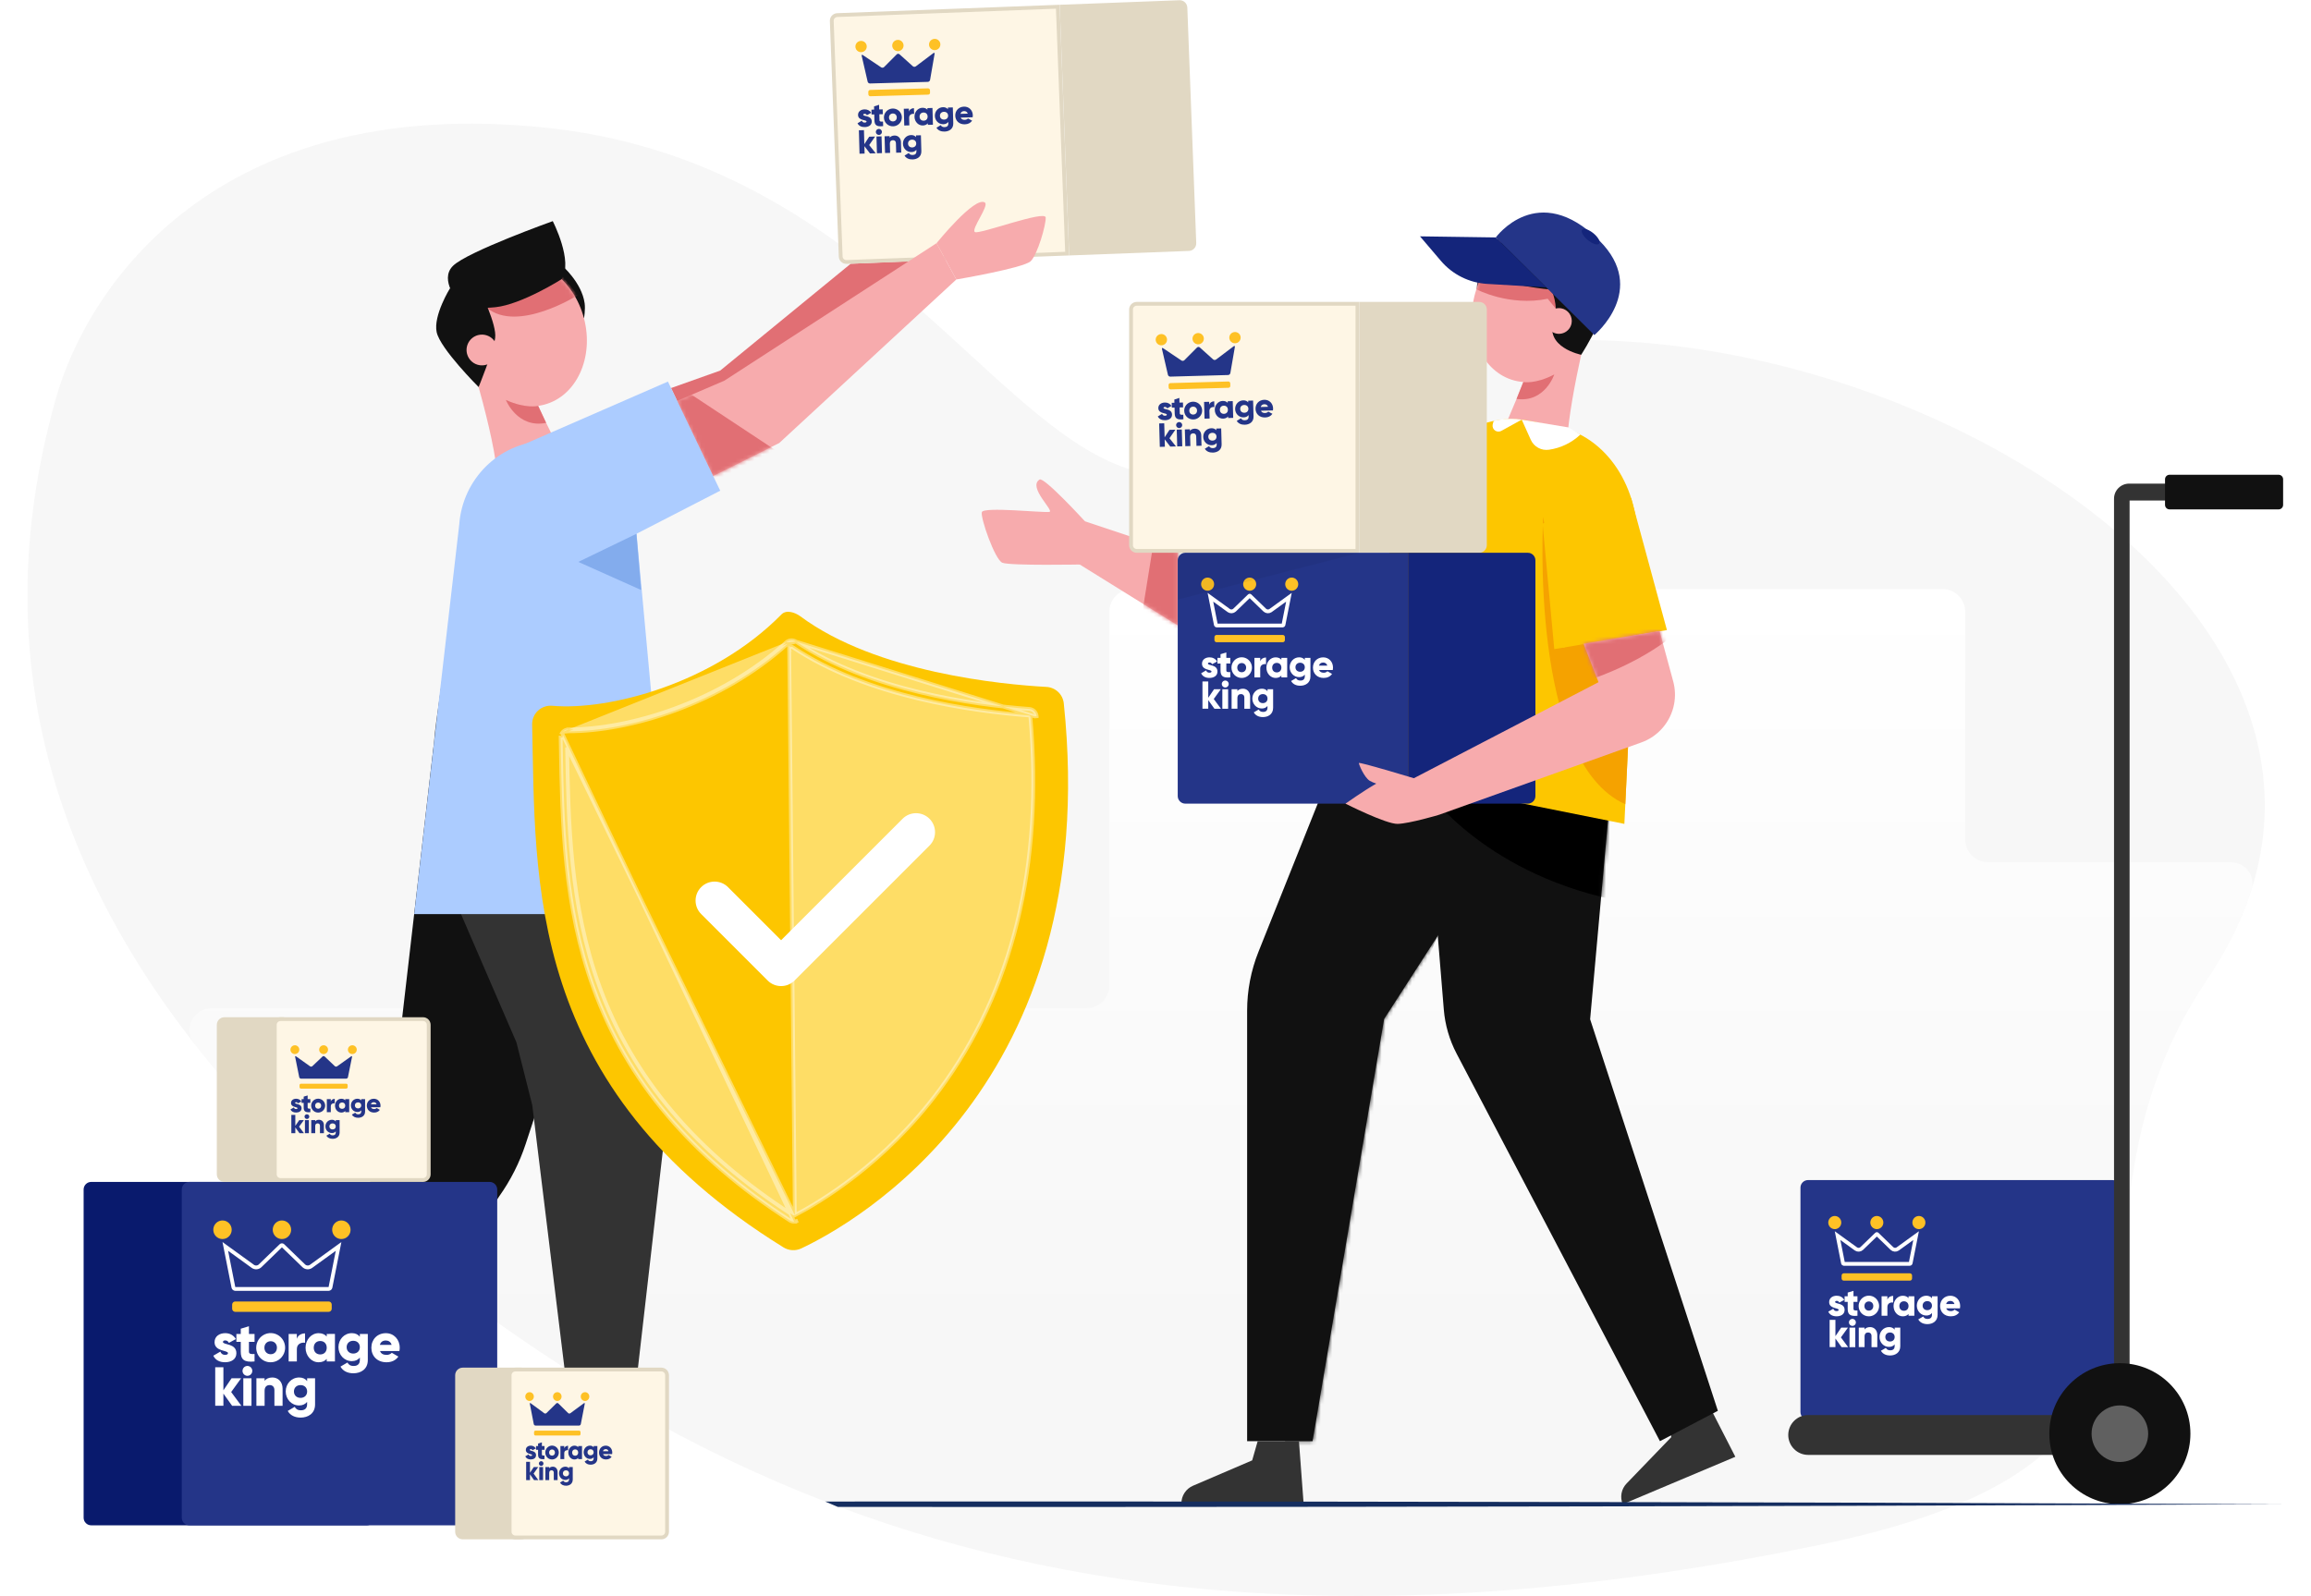 <svg width="608" height="420" viewBox="0 0 608 420" fill="none" xmlns="http://www.w3.org/2000/svg">
<rect width="608" height="420" fill="white"/>
<g clip-path="url(#clip0_13085_1685)">
<path d="M594.252 226.906C592.103 236.966 587.738 247.216 580.8 257.528C556.356 293.815 561.387 326.244 555.19 352.393C551.081 369.748 542.029 384.334 516.151 395.443C515.495 395.726 514.827 396.006 514.147 396.282C504.673 400.158 493.05 403.59 478.749 406.553C368.184 429.466 286.4 421.101 220.821 396.572C219.567 396.104 218.324 395.631 217.09 395.151C199.663 388.387 182.777 380.305 166.578 370.976C160.409 367.435 154.381 363.764 148.495 359.963C144.181 357.185 139.934 354.347 135.755 351.448C129.211 346.917 122.817 342.261 116.573 337.48C114.016 335.53 111.481 333.56 108.969 331.57C103.852 327.531 98.975 323.501 94.335 319.483C73.085 301.089 56.681 282.936 44.15 265.307C-2.274 199.997 4.412 141.886 14.589 105.244C22.881 75.396 56.826 24.535 143.684 33.617C175.622 36.955 200.229 49.395 220.55 64.077C222.903 65.775 225.199 67.5 227.44 69.253L227.464 69.272C229.487 70.851 231.468 72.442 233.405 74.045C273.498 107.138 296.749 143.599 333.737 114.412C419.394 46.832 615.408 127.59 594.252 226.906Z" fill="#F7F7F7"/>
<path d="M586.835 226.906C590.653 226.906 593.505 230.433 592.351 234.072C589.895 241.817 586.097 249.654 580.8 257.528C557.786 291.693 560.9 322.438 556.171 347.742C555.659 350.48 553.221 352.389 550.435 352.383L168.807 351.515L147.455 351.467L137.621 351.444C136.406 351.441 135.219 351.07 134.222 350.374C128.212 346.18 122.329 341.879 116.573 337.472C114.016 335.522 111.481 333.552 108.969 331.563C103.852 327.523 98.975 323.494 94.335 319.475C76.809 304.305 62.58 289.298 51.101 274.615C48.099 270.775 50.902 265.299 55.776 265.299H285.852C289.166 265.299 291.852 262.613 291.852 259.299V161.005C291.852 157.691 294.539 155.005 297.852 155.005H511.026C514.34 155.005 517.026 157.691 517.026 161.005V220.906C517.026 224.22 519.712 226.906 523.026 226.906H586.835Z" fill="url(#paint0_linear_13085_1685)"/>
<path d="M439.062 372.99L439.693 378.204L427.941 390.396C427.256 391.107 426.794 392.002 426.613 392.973C426.432 393.943 426.54 394.945 426.923 395.855L456.548 383.37L449.068 368.771L439.062 372.99Z" fill="#333333"/>
<path d="M309.847 145.337L284.296 136.814L283.276 148.064L309.847 164.572V145.337Z" fill="#F7ABAD"/>
<mask id="mask0_13085_1685" style="mask-type:luminance" maskUnits="userSpaceOnUse" x="283" y="136" width="27" height="29">
<path d="M309.847 145.337L284.294 136.814L283.276 148.064L309.847 164.575V145.337Z" fill="white"/>
</mask>
<g mask="url(#mask0_13085_1685)">
<path d="M304.007 139.57L300.456 161.631L315.67 170.823L317.446 140.33L304.007 139.57Z" fill="#E16F74"/>
</g>
<path d="M285.457 137.209C285.457 137.209 274.696 125.452 273.509 126.196C270.315 128.173 277.385 134.405 276.093 134.708C274.801 135.012 258.687 133.266 258.306 134.786C257.924 136.307 261.728 147.252 263.702 148.088C265.676 148.923 284.922 148.544 284.922 148.544L285.457 137.209Z" fill="#F7ABAD"/>
<path d="M354.014 193.118L331.083 250.493C329.117 255.412 328.107 260.66 328.107 265.957V379.263H345.319L364.146 268.16L405.837 203.494L354.014 193.118Z" fill="#111111"/>
<mask id="mask1_13085_1685" style="mask-type:luminance" maskUnits="userSpaceOnUse" x="328" y="193" width="78" height="187">
<path d="M354.014 193.118L331.083 250.493C329.117 255.412 328.107 260.66 328.107 265.957V379.263H345.319L364.146 268.16L405.837 203.494L354.014 193.118Z" fill="white"/>
</mask>
<g mask="url(#mask1_13085_1685)">
<path d="M378.259 246.265L375.842 216.812C375.842 216.812 348.919 262.661 348.473 270.223C348.027 277.784 337.801 382.292 337.801 382.292H350.254L368.93 268.444L378.254 246.265" fill="#111111"/>
</g>
<path d="M373.972 193.886L379.849 265.664C380.182 269.724 381.328 273.675 383.22 277.282L436.712 379.262L451.953 371.269L418.349 268.229L424.006 205.291L373.972 193.886Z" fill="#111111"/>
<mask id="mask2_13085_1685" style="mask-type:luminance" maskUnits="userSpaceOnUse" x="373" y="193" width="79" height="187">
<path d="M373.972 193.886L379.849 265.664C380.182 269.724 381.328 273.675 383.22 277.282L436.712 379.262L451.953 371.269L418.349 268.229L424.006 205.291L373.972 193.886Z" fill="white"/>
</mask>
<g mask="url(#mask2_13085_1685)">
<path d="M375.737 208.453C375.737 208.453 391.268 230.777 427.716 237.404L429.58 211.488L377.402 204.684L375.745 208.445" fill="black"/>
</g>
<path d="M330.879 379.262L329.436 384.312L313.87 390.985C312.963 391.373 312.19 392.019 311.647 392.843C311.103 393.666 310.813 394.631 310.814 395.618H342.961L341.741 379.262H330.879Z" fill="#333333"/>
<path d="M388.499 76.17C388.499 76.17 389.208 51.949 413.748 61.982C413.74 61.982 398.582 77.521 388.499 76.17Z" fill="#59445A"/>
<path d="M417.956 84.928C419.991 74.763 414.867 65.167 406.512 63.495C398.156 61.822 389.733 68.706 387.698 78.871C385.663 89.036 390.787 98.632 399.143 100.305C407.498 101.978 415.921 95.093 417.956 84.928Z" fill="#F7ABAD"/>
<mask id="mask3_13085_1685" style="mask-type:luminance" maskUnits="userSpaceOnUse" x="387" y="63" width="32" height="38">
<path d="M417.953 84.931C419.988 74.766 414.864 65.17 406.509 63.497C398.153 61.825 389.73 68.709 387.696 78.874C385.661 89.039 390.785 98.635 399.14 100.308C407.495 101.98 415.918 95.096 417.953 84.931Z" fill="white"/>
</mask>
<g mask="url(#mask3_13085_1685)">
<path d="M388.499 76.17C388.499 76.17 397.073 80.696 407.189 78.625L409.297 81.193L410.761 75.552L389.479 70.094L388.499 76.159" fill="#E16F74"/>
</g>
<path d="M418.245 83.734C418.245 83.734 411.075 111.855 412.386 120.875C412.386 120.875 402.394 121.845 393.691 117.133C393.691 117.133 404.4 94.033 404.371 88.249L418.245 83.734Z" fill="#F7ABAD"/>
<path d="M400.769 100.544C400.769 100.544 403.992 101.14 408.913 98.54C408.913 98.54 406.458 106.029 398.988 104.986L400.769 100.544Z" fill="#E16F74"/>
<path d="M390.202 72.318C390.202 72.318 396.818 75.104 408.131 76.229C408.131 76.229 410.202 80.454 408.832 84.159C406.146 91.392 415.991 93.361 415.991 93.361C415.991 93.361 425.355 79.1 423.485 71.233C422.212 65.888 416.389 62.833 411.186 60.977C407.25 59.575 400.347 59.406 396.971 61.869C394.921 63.363 391.564 67.577 390.202 72.318Z" fill="#111111"/>
<path d="M413.453 85.131C413.322 85.787 412.999 86.39 412.525 86.863C412.051 87.337 411.448 87.658 410.791 87.788C410.134 87.919 409.454 87.851 408.835 87.594C408.217 87.337 407.689 86.903 407.317 86.346C406.946 85.789 406.748 85.134 406.749 84.465C406.75 83.795 406.949 83.141 407.322 82.585C407.694 82.028 408.224 81.595 408.843 81.34C409.461 81.085 410.142 81.018 410.799 81.15C411.234 81.237 411.649 81.409 412.018 81.656C412.387 81.903 412.704 82.221 412.951 82.591C413.197 82.96 413.368 83.375 413.454 83.811C413.54 84.247 413.54 84.695 413.453 85.131Z" fill="#F7ABAD"/>
<path d="M393.53 62.484L419.459 88.174C419.459 88.174 433.843 76.283 420.716 63.252C404.591 47.249 393.53 62.484 393.53 62.484Z" fill="#243588"/>
<path d="M406.802 75.633L391.249 74.711C388.921 74.573 386.644 73.967 384.556 72.928C382.468 71.889 380.611 70.439 379.097 68.665L373.588 62.197L393.54 62.484L406.802 75.633Z" fill="#14257B"/>
<path d="M420.713 64.117C420.305 64.612 418.975 64.193 417.74 63.18C416.504 62.167 415.832 60.945 416.238 60.451C416.644 59.957 417.976 60.376 419.209 61.388C420.442 62.401 421.132 63.623 420.713 64.117Z" fill="#14257B"/>
<path d="M430.802 144.134C431.557 128.251 422.65 114.818 409.641 112.212L402.257 110.732C389.248 108.129 375.855 117.098 370.434 132.044L345.631 200.451L427.356 216.815L430.802 144.134Z" fill="#FDC600"/>
<path fill-rule="evenodd" clip-rule="evenodd" d="M429.808 165.104L411.218 170.447L406 136C406 136 402.189 200.307 427.601 211.648L429.808 165.104Z" fill="#F5A200"/>
<path d="M299.063 79.952H357.124V144.972H299.063C298.235 144.972 297.563 144.3 297.563 143.472V81.452C297.563 80.624 298.235 79.952 299.063 79.952Z" fill="#FEF6E5" stroke="#E1D8C3"/>
<path d="M306.008 91.642C305.78 91.49 305.637 91.582 305.705 91.849L307.271 98.641C307.306 98.776 307.386 98.895 307.496 98.98C307.607 99.066 307.742 99.112 307.882 99.114L323.106 98.691C323.246 98.683 323.379 98.628 323.485 98.537C323.591 98.446 323.664 98.322 323.692 98.186L324.879 91.317C324.924 91.046 324.784 90.962 324.564 91.127L319.933 94.616C319.819 94.696 319.681 94.736 319.542 94.73C319.402 94.724 319.269 94.672 319.162 94.583L315.65 91.428C315.549 91.34 315.418 91.294 315.284 91.297C315.15 91.301 315.022 91.355 314.926 91.448L311.593 94.793C311.491 94.888 311.361 94.947 311.222 94.961C311.083 94.975 310.943 94.943 310.825 94.869L306.008 91.642Z" fill="#243588"/>
<path d="M323.687 101.541C323.69 101.672 323.641 101.8 323.549 101.896C323.458 101.992 323.332 102.048 323.199 102.052L307.976 102.474C307.843 102.477 307.714 102.428 307.618 102.338C307.522 102.247 307.465 102.122 307.461 101.991L307.442 101.328C307.439 101.197 307.489 101.069 307.58 100.973C307.671 100.878 307.797 100.821 307.93 100.817L323.153 100.395C323.286 100.391 323.415 100.44 323.511 100.531C323.608 100.622 323.664 100.746 323.668 100.878L323.687 101.541ZM324.867 87.372C324.571 87.38 324.284 87.475 324.042 87.645C323.8 87.815 323.615 88.053 323.509 88.327C323.403 88.602 323.382 88.902 323.448 89.188C323.514 89.475 323.664 89.736 323.879 89.938C324.094 90.14 324.364 90.274 324.656 90.323C324.948 90.373 325.248 90.335 325.519 90.215C325.789 90.095 326.018 89.898 326.175 89.649C326.333 89.4 326.413 89.11 326.405 88.816C326.4 88.621 326.356 88.429 326.275 88.251C326.195 88.072 326.08 87.911 325.938 87.777C325.795 87.643 325.627 87.538 325.443 87.469C325.259 87.399 325.063 87.366 324.867 87.372ZM315.182 87.64C314.886 87.649 314.599 87.744 314.358 87.914C314.116 88.084 313.931 88.321 313.825 88.596C313.719 88.871 313.698 89.17 313.764 89.457C313.829 89.744 313.979 90.004 314.194 90.207C314.409 90.409 314.68 90.543 314.972 90.592C315.264 90.641 315.564 90.603 315.835 90.483C316.105 90.363 316.333 90.166 316.491 89.917C316.649 89.668 316.729 89.379 316.721 89.085C316.715 88.89 316.671 88.697 316.591 88.519C316.511 88.341 316.396 88.18 316.253 88.046C316.11 87.912 315.942 87.807 315.759 87.737C315.575 87.668 315.379 87.635 315.182 87.64ZM305.497 87.909C305.201 87.917 304.914 88.013 304.672 88.183C304.431 88.353 304.245 88.59 304.139 88.865C304.034 89.139 304.012 89.439 304.078 89.726C304.144 90.012 304.294 90.273 304.509 90.475C304.724 90.677 304.995 90.811 305.287 90.861C305.578 90.91 305.879 90.872 306.149 90.752C306.419 90.632 306.648 90.435 306.806 90.186C306.963 89.937 307.043 89.647 307.035 89.354C307.03 89.158 306.986 88.966 306.906 88.788C306.825 88.61 306.711 88.449 306.568 88.315C306.425 88.18 306.257 88.076 306.073 88.006C305.889 87.936 305.694 87.903 305.497 87.909Z" fill="#FEC125"/>
<path d="M307.889 117.526L306.413 115.613L306.467 117.561L305.134 117.598L304.963 111.431L306.296 111.394L306.399 115.088L307.679 113.12L309.234 113.077L307.672 115.326L309.396 117.484L307.889 117.526ZM309.424 111.889C309.419 111.733 309.462 111.578 309.546 111.445C309.63 111.312 309.752 111.207 309.897 111.143C310.041 111.079 310.201 111.059 310.357 111.085C310.513 111.111 310.657 111.182 310.772 111.29C310.887 111.398 310.968 111.536 311.003 111.689C311.038 111.842 311.027 112.002 310.971 112.149C310.915 112.295 310.816 112.422 310.687 112.513C310.559 112.604 310.406 112.655 310.248 112.66C310.036 112.665 309.831 112.586 309.676 112.442C309.522 112.298 309.432 112.099 309.424 111.889ZM309.59 113.067L310.92 113.03L311.042 117.438L309.712 117.475L309.59 113.067ZM316.034 114.592L316.109 117.298L314.779 117.335L314.709 114.819C314.694 114.272 314.34 114.027 313.915 114.038C313.426 114.052 313.097 114.344 313.114 114.969L313.181 117.376L311.845 117.413L311.723 113.008L313.056 112.971L313.068 113.385C313.298 113.051 313.737 112.828 314.324 112.812C315.218 112.787 316.008 113.401 316.041 114.591L316.034 114.592ZM321.281 112.743L321.397 116.931C321.438 118.412 320.291 119.07 319.109 119.103C318.184 119.128 317.402 118.806 316.972 118.095L318.092 117.407C318.27 117.711 318.535 117.951 319.121 117.934C319.743 117.917 320.116 117.589 320.099 116.964L320.088 116.558C319.804 116.927 319.384 117.151 318.807 117.167C317.544 117.202 316.591 116.205 316.557 114.989C316.524 113.772 317.424 112.726 318.689 112.691C319.267 112.675 319.698 112.875 320.002 113.228L319.989 112.778L321.281 112.743ZM320.048 114.895C320.031 114.286 319.579 113.885 318.944 113.902C318.31 113.92 317.881 114.345 317.897 114.955C317.914 115.564 318.367 115.965 319.001 115.948C319.635 115.93 320.065 115.503 320.048 114.895ZM308.349 109.089C308.377 110.103 307.5 110.56 306.541 110.587C305.652 110.611 304.967 110.294 304.6 109.591L305.737 108.902C305.788 109.061 305.893 109.197 306.033 109.288C306.174 109.379 306.341 109.419 306.508 109.402C306.828 109.393 306.985 109.291 306.98 109.115C306.967 108.631 304.787 108.946 304.745 107.426C304.718 106.465 305.523 105.957 306.447 105.931C307.167 105.911 307.816 106.211 308.206 106.827L307.086 107.467C306.955 107.241 306.773 107.087 306.479 107.095C306.248 107.102 306.108 107.194 306.112 107.353C306.126 107.858 308.304 107.46 308.349 109.094L308.349 109.089ZM310.344 107.217L310.387 108.781C310.398 109.161 310.73 109.186 311.313 109.135L311.346 110.331C309.609 110.555 309.088 110.05 309.054 108.815L309.01 107.258L308.299 107.278L308.264 106.008L308.975 105.988L308.952 105.15L310.274 104.717L310.309 105.951L311.224 105.926L311.259 107.196L310.344 107.217ZM311.557 108.122C311.542 107.66 311.666 107.204 311.913 106.811C312.16 106.419 312.519 106.108 312.945 105.917C313.37 105.727 313.843 105.667 314.303 105.743C314.763 105.82 315.189 106.03 315.529 106.347C315.868 106.664 316.105 107.074 316.209 107.525C316.314 107.976 316.28 108.448 316.114 108.88C315.948 109.312 315.656 109.686 315.276 109.954C314.895 110.222 314.443 110.372 313.977 110.385C313.667 110.397 313.359 110.348 313.069 110.24C312.779 110.132 312.513 109.968 312.288 109.758C312.062 109.547 311.882 109.294 311.756 109.013C311.631 108.732 311.563 108.43 311.557 108.122ZM314.934 108.029C314.916 107.403 314.464 107.001 313.884 107.017C313.303 107.033 312.873 107.46 312.89 108.085C312.907 108.711 313.36 109.113 313.941 109.097C314.522 109.081 314.947 108.655 314.929 108.029L314.934 108.029ZM319.448 105.605L319.49 107.109C318.936 107.035 318.16 107.277 318.184 108.15L318.24 110.14L316.902 110.177L316.779 105.772L318.113 105.735L318.135 106.519C318.296 105.923 318.883 105.625 319.444 105.609L319.448 105.605ZM324.322 105.558L324.445 109.967L323.107 110.004L323.095 109.593C322.811 109.936 322.381 110.152 321.787 110.168C320.622 110.2 319.634 109.213 319.598 107.899C319.562 106.586 320.493 105.545 321.658 105.513C322.253 105.496 322.694 105.687 322.996 106.014L322.985 105.6L324.322 105.558ZM323.046 107.804C323.027 107.142 322.575 106.741 321.958 106.758C321.342 106.775 320.913 107.201 320.931 107.862C320.95 108.524 321.402 108.925 322.019 108.908C322.635 108.891 323.064 108.464 323.046 107.804ZM329.678 105.414L329.794 109.6C329.835 111.081 328.688 111.74 327.506 111.773C326.582 111.799 325.799 111.475 325.37 110.764L326.49 110.076C326.667 110.38 326.932 110.62 327.518 110.603C328.141 110.586 328.513 110.258 328.496 109.632L328.485 109.227C328.201 109.596 327.781 109.82 327.203 109.836C325.941 109.871 324.988 108.874 324.954 107.657C324.921 106.439 325.817 105.392 327.078 105.357C327.656 105.341 328.089 105.541 328.392 105.894L328.38 105.45L329.678 105.414ZM328.439 107.565C328.422 106.957 327.969 106.555 327.335 106.572C326.701 106.59 326.271 107.017 326.288 107.625C326.305 108.233 326.758 108.636 327.392 108.618C328.026 108.6 328.456 108.175 328.439 107.565ZM332.828 108.679C332.986 108.68 333.143 108.648 333.288 108.586C333.433 108.524 333.564 108.434 333.673 108.32L334.757 108.9C334.338 109.511 333.69 109.838 332.845 109.861C331.325 109.903 330.355 108.916 330.318 107.602C330.282 106.288 331.213 105.247 332.618 105.209C333.914 105.173 334.902 106.142 334.939 107.474C334.944 107.651 334.931 107.829 334.899 108.005L331.745 108.092C331.926 108.546 332.34 108.693 332.828 108.679ZM333.602 107.052C333.446 106.544 333.04 106.37 332.641 106.381C332.134 106.395 331.803 106.652 331.691 107.105L333.602 107.052Z" fill="#243588"/>
<path d="M389.166 79.452H357.635V145.472H389.166C390.271 145.472 391.166 144.576 391.166 143.472V81.452C391.166 80.348 390.271 79.452 389.166 79.452Z" fill="#E1D8C3"/>
<path d="M370.408 145.469H311.847C310.742 145.469 309.847 146.364 309.847 147.469V209.488C309.847 210.593 310.742 211.488 311.847 211.488H370.408V145.469Z" fill="#243588"/>
<path d="M319.884 164.429L318.448 157.171L323.279 160.67L323.286 160.675L323.294 160.68C323.519 160.831 323.788 160.903 324.059 160.883C324.33 160.863 324.586 160.753 324.787 160.571L324.793 160.566L324.799 160.56L328.707 156.783C328.727 156.765 328.752 156.755 328.777 156.755C328.801 156.755 328.826 156.765 328.846 156.783L332.752 160.56L332.758 160.566L332.764 160.571C332.966 160.753 333.222 160.863 333.492 160.883C333.763 160.903 334.033 160.831 334.258 160.68L334.265 160.675L334.272 160.67L339.105 157.171L337.669 164.429C337.657 164.478 337.629 164.522 337.591 164.553C337.554 164.584 337.508 164.602 337.461 164.605H320.091C320.044 164.602 319.999 164.584 319.962 164.553C319.924 164.522 319.896 164.478 319.884 164.429Z" stroke="white"/>
<path d="M338.045 168.437C338.045 168.59 337.985 168.737 337.877 168.845C337.77 168.954 337.625 169.015 337.473 169.015H320.079C319.927 169.015 319.782 168.953 319.675 168.845C319.568 168.737 319.507 168.59 319.506 168.437V167.666C319.507 167.513 319.568 167.366 319.675 167.257C319.782 167.149 319.927 167.088 320.079 167.087H337.473C337.625 167.088 337.77 167.149 337.877 167.257C337.985 167.366 338.045 167.513 338.045 167.666V168.437ZM339.841 152C339.503 152 339.172 152.101 338.891 152.291C338.61 152.481 338.391 152.751 338.261 153.067C338.132 153.383 338.098 153.731 338.164 154.066C338.23 154.402 338.393 154.71 338.632 154.952C338.871 155.194 339.176 155.358 339.508 155.425C339.839 155.492 340.183 155.457 340.496 155.327C340.808 155.196 341.076 154.974 341.263 154.69C341.451 154.405 341.552 154.071 341.552 153.729C341.552 153.502 341.508 153.277 341.422 153.067C341.336 152.857 341.21 152.667 341.051 152.506C340.892 152.345 340.704 152.218 340.496 152.131C340.289 152.044 340.066 152 339.841 152ZM328.777 152C328.438 152 328.108 152.101 327.826 152.291C327.545 152.481 327.326 152.751 327.196 153.067C327.067 153.383 327.033 153.731 327.099 154.066C327.165 154.402 327.328 154.71 327.567 154.952C327.806 155.194 328.111 155.358 328.443 155.425C328.775 155.492 329.119 155.457 329.431 155.327C329.744 155.196 330.011 154.974 330.199 154.69C330.387 154.405 330.487 154.071 330.487 153.729C330.487 153.502 330.443 153.277 330.357 153.067C330.271 152.857 330.145 152.667 329.986 152.506C329.827 152.345 329.639 152.218 329.431 152.131C329.224 152.044 329.001 152 328.777 152ZM317.71 152C317.372 152 317.041 152.101 316.76 152.291C316.479 152.481 316.26 152.751 316.13 153.067C316.001 153.383 315.967 153.731 316.033 154.066C316.099 154.402 316.262 154.71 316.501 154.952C316.74 155.194 317.045 155.358 317.377 155.425C317.708 155.492 318.052 155.457 318.365 155.327C318.677 155.196 318.944 154.974 319.132 154.69C319.32 154.405 319.421 154.071 319.421 153.729C319.421 153.502 319.377 153.277 319.291 153.067C319.205 152.857 319.079 152.667 318.92 152.506C318.761 152.345 318.573 152.218 318.365 152.131C318.157 152.044 317.935 152 317.71 152Z" fill="#FEC125"/>
<path d="M319.503 186.514L317.879 184.242V186.509H316.355V179.332H317.879V183.631L319.402 181.384H321.179L319.326 183.949L321.225 186.514H319.503ZM321.434 180.009C321.434 179.827 321.487 179.649 321.588 179.497C321.688 179.345 321.83 179.227 321.997 179.157C322.164 179.087 322.348 179.069 322.525 179.104C322.702 179.14 322.865 179.227 322.993 179.356C323.12 179.485 323.208 179.649 323.243 179.828C323.279 180.007 323.261 180.192 323.192 180.361C323.123 180.53 323.007 180.674 322.857 180.776C322.707 180.877 322.53 180.932 322.35 180.932C322.108 180.931 321.876 180.833 321.705 180.66C321.533 180.488 321.436 180.254 321.434 180.009ZM321.586 181.384H323.106V186.514H321.586V181.384ZM328.895 183.365V186.514H327.375V183.586C327.375 182.95 326.978 182.653 326.493 182.653C325.935 182.653 325.549 182.982 325.549 183.71V186.51H324.023V181.384H325.547V181.867C325.82 181.485 326.328 181.24 326.999 181.24C328.021 181.24 328.903 181.98 328.903 183.365H328.895ZM334.944 181.384V186.258C334.944 187.981 333.613 188.709 332.262 188.709C331.206 188.709 330.323 188.31 329.855 187.468L331.156 186.705C331.349 187.064 331.644 187.351 332.314 187.351C333.025 187.351 333.461 186.982 333.461 186.254V185.782C333.125 186.202 332.639 186.449 331.979 186.449C330.536 186.449 329.48 185.259 329.48 183.843C329.48 182.428 330.541 181.24 331.986 181.24C332.647 181.24 333.133 181.487 333.468 181.907V181.384H334.944ZM333.468 183.847C333.468 183.138 332.964 182.657 332.24 182.657C331.515 182.657 331.011 183.138 331.011 183.847C331.011 184.556 331.515 185.037 332.24 185.037C332.964 185.037 333.468 184.555 333.468 183.847ZM320.296 176.719C320.296 177.899 319.28 178.402 318.184 178.402C317.168 178.402 316.396 178.011 316 177.181L317.319 176.417C317.373 176.603 317.488 176.765 317.645 176.875C317.803 176.985 317.993 177.038 318.184 177.023C318.549 177.023 318.732 176.91 318.732 176.705C318.732 176.141 316.233 176.438 316.233 174.669C316.233 173.551 317.168 172.986 318.224 172.986C319.047 172.986 319.778 173.355 320.204 174.084L318.905 174.792C318.762 174.525 318.559 174.34 318.224 174.34C317.96 174.34 317.797 174.443 317.797 174.628C317.797 175.216 320.296 174.823 320.296 176.724V176.719ZM322.632 174.606V176.426C322.632 176.868 323.01 176.909 323.678 176.868V178.259C321.687 178.464 321.109 177.86 321.109 176.423V174.611H320.296V173.134H321.109V172.159L322.632 171.698V173.134H323.678V174.611L322.632 174.606ZM323.988 175.698C323.986 175.16 324.142 174.634 324.437 174.185C324.731 173.737 325.151 173.387 325.643 173.179C326.134 172.972 326.676 172.917 327.199 173.02C327.722 173.124 328.202 173.382 328.58 173.762C328.957 174.142 329.214 174.626 329.319 175.154C329.424 175.682 329.371 176.229 329.168 176.726C328.964 177.224 328.619 177.649 328.176 177.948C327.733 178.247 327.213 178.407 326.68 178.407C326.326 178.411 325.975 178.344 325.647 178.209C325.32 178.075 325.022 177.876 324.771 177.623C324.52 177.371 324.322 177.071 324.188 176.74C324.053 176.41 323.985 176.056 323.988 175.698ZM327.847 175.698C327.847 174.97 327.343 174.488 326.68 174.488C326.017 174.488 325.512 174.97 325.512 175.698C325.512 176.426 326.016 176.909 326.68 176.909C327.344 176.909 327.842 176.426 327.842 175.698H327.847ZM333.078 173.025V174.776C332.448 174.672 331.554 174.928 331.554 175.944V178.259H330.026V173.134H331.549V174.046C331.752 173.359 332.431 173.03 333.073 173.03L333.078 173.025ZM338.644 173.128V178.259H337.115V177.781C336.78 178.17 336.282 178.407 335.603 178.407C334.272 178.407 333.176 177.227 333.176 175.698C333.176 174.17 334.272 172.99 335.603 172.99C336.283 172.99 336.781 173.226 337.115 173.616V173.134L338.644 173.128ZM337.115 175.698C337.115 174.928 336.611 174.447 335.907 174.447C335.202 174.447 334.699 174.928 334.699 175.698C334.699 176.468 335.203 176.95 335.908 176.95C336.612 176.95 337.115 176.467 337.115 175.698ZM344.763 173.134V178.005C344.763 179.728 343.432 180.458 342.081 180.458C341.025 180.458 340.142 180.057 339.674 179.215L340.975 178.451C341.168 178.81 341.463 179.098 342.132 179.098C342.844 179.098 343.28 178.729 343.28 178V177.529C342.945 177.949 342.457 178.196 341.797 178.196C340.355 178.196 339.299 177.006 339.299 175.589C339.299 174.172 340.355 172.983 341.797 172.983C342.457 172.983 342.945 173.23 343.28 173.65V173.134H344.763ZM343.28 175.595C343.28 174.888 342.776 174.405 342.051 174.405C341.327 174.405 340.822 174.888 340.822 175.595C340.822 176.303 341.327 176.785 342.051 176.785C342.776 176.785 343.28 176.304 343.28 175.595ZM348.256 177.032C348.437 177.038 348.616 177.006 348.784 176.939C348.952 176.872 349.104 176.77 349.231 176.641L350.451 177.35C349.954 178.048 349.203 178.407 348.237 178.407C346.501 178.407 345.425 177.227 345.425 175.698C345.425 174.17 346.521 172.99 348.126 172.99C349.607 172.99 350.703 174.149 350.703 175.698C350.704 175.905 350.684 176.112 350.642 176.314H347.038C347.23 176.848 347.698 177.032 348.256 177.032ZM349.191 175.165C349.029 174.569 348.571 174.354 348.115 174.354C347.535 174.354 347.15 174.642 347.007 175.165H349.191Z" fill="white"/>
<path d="M401.952 145.469H370.421V211.488H401.952C403.056 211.488 403.952 210.593 403.952 209.488V147.469C403.952 146.364 403.056 145.469 401.952 145.469Z" fill="#14257B"/>
<path opacity="0.54" d="M309.847 145.469H357.638L309.847 157.796V145.469Z" fill="#030303" fill-opacity="0.1"/>
<path d="M429.115 131.034L438.549 165.811L408.913 170.823L405.837 137.762L429.115 131.034Z" fill="#FDC600"/>
<path d="M436.609 166.055L440.203 179.314C440.733 181.262 440.813 183.304 440.437 185.288C440.005 187.576 438.982 189.712 437.47 191.484C435.957 193.255 434.008 194.6 431.815 195.385L378.546 214.443L371.313 205.138L420.555 179.523L416.63 169.426L436.609 166.055Z" fill="#F7ABAD"/>
<mask id="mask4_13085_1685" style="mask-type:luminance" maskUnits="userSpaceOnUse" x="371" y="166" width="70" height="49">
<path d="M436.609 166.055L440.203 179.314C440.733 181.262 440.813 183.304 440.437 185.288C440.005 187.576 438.982 189.712 437.47 191.484C435.957 193.255 434.008 194.6 431.815 195.385L378.546 214.443L371.313 205.138L420.555 179.523L416.63 169.426L436.609 166.055Z" fill="white"/>
</mask>
<g mask="url(#mask4_13085_1685)">
<path d="M417.568 179.112C417.568 179.112 429.029 175.62 438.549 168.51L436.98 163.549L413.778 168.306L417.568 179.112Z" fill="#E16F74"/>
</g>
<path d="M371.976 204.797C371.976 204.797 357.506 200.405 357.506 200.808C357.506 201.211 358.9 204.542 360.34 205.466C360.895 205.773 361.479 206.024 362.083 206.215C358.89 208.023 353.977 211.488 353.977 211.488C353.977 211.488 364.625 216.882 367.7 216.815C370.776 216.747 378.555 214.443 378.555 214.443C378.555 214.443 375.382 205.463 371.976 204.797Z" fill="#F7ABAD"/>
<path d="M400.35 110.434L402.735 115.739C403.141 116.64 403.832 117.383 404.701 117.854C405.57 118.325 406.569 118.498 407.546 118.347C410.627 117.902 413.496 116.515 415.76 114.377L412.62 112.476L400.35 110.434Z" fill="white"/>
<path d="M400.35 110.434L394.991 113.389C394.735 113.532 394.445 113.6 394.152 113.585C393.859 113.571 393.577 113.473 393.337 113.305C393.098 113.136 392.911 112.903 392.798 112.633C392.685 112.363 392.651 112.066 392.7 111.777C392.763 111.43 392.863 111.09 392.998 110.764C392.998 110.764 396.632 109.787 400.35 110.434Z" fill="white"/>
<path d="M176.543 102.121L189.482 97.519L223.797 69.417L239.559 68.727L198.497 104.28L181.475 112.416L176.543 102.121Z" fill="#E16F74"/>
<path d="M147.761 69.788C147.761 69.788 153.042 74.279 153.813 79.804C154.044 81.467 153.641 83.788 153.641 83.788L145.282 73.495L147.761 69.788Z" fill="#111111"/>
<path d="M143.164 106.493C151.654 104.271 156.345 94.096 153.641 83.767C150.937 73.438 141.862 66.867 133.372 69.09C124.882 71.312 120.191 81.487 122.895 91.816C125.599 102.145 134.673 108.716 143.164 106.493Z" fill="#F7ABAD"/>
<mask id="mask5_13085_1685" style="mask-type:luminance" maskUnits="userSpaceOnUse" x="122" y="68" width="33" height="39">
<path d="M143.163 106.496C151.654 104.273 156.345 94.098 153.641 83.769C150.937 73.441 141.862 66.87 133.372 69.092C124.882 71.315 120.191 81.49 122.895 91.818C125.599 102.147 134.673 108.718 143.163 106.496Z" fill="white"/>
</mask>
<g mask="url(#mask5_13085_1685)">
<path d="M152.035 77.653C152.035 77.653 136.187 87.728 128.078 81L146.797 71.225L152.035 77.653Z" fill="#E16F74"/>
</g>
<path d="M122.609 90.589C122.609 90.589 131.672 119.062 130.866 128.42C130.866 128.42 141.194 128.815 149.862 123.448C149.862 123.448 137.463 100.348 137.143 94.395L122.609 90.589Z" fill="#F7ABAD"/>
<path d="M141.586 106.818C141.586 106.818 138.309 107.624 133.093 105.25C133.093 105.25 136.066 112.8 143.684 111.285L141.586 106.818Z" fill="#E16F74"/>
<path d="M147.748 73.478C147.748 73.478 137.272 80.116 130.35 80.844C123.428 81.572 120.825 79.726 120.825 79.726C120.825 79.726 115.399 73.701 119.173 69.965C122.947 66.229 145.427 58.195 145.427 58.195C145.427 58.195 150.91 68.845 147.748 73.478Z" fill="#111111"/>
<path d="M126.35 76.576C126.35 76.576 130.777 85.456 130.267 88.959C129.756 92.461 125.921 101.852 125.921 101.852C125.921 101.852 115.797 91.774 114.878 87.398C113.959 83.022 118.37 75.899 118.37 75.899L126.35 76.576Z" fill="#111111"/>
<path d="M122.877 93.13C123.08 93.905 123.509 94.602 124.108 95.134C124.707 95.666 125.451 96.007 126.244 96.117C127.038 96.226 127.846 96.097 128.567 95.747C129.287 95.397 129.888 94.841 130.292 94.149C130.697 93.457 130.887 92.662 130.839 91.862C130.791 91.062 130.508 90.295 130.024 89.656C129.54 89.018 128.877 88.537 128.12 88.276C127.363 88.014 126.545 87.982 125.77 88.185C124.731 88.458 123.843 89.132 123.3 90.059C122.758 90.986 122.606 92.091 122.877 93.13Z" fill="#F7ABAD"/>
<path d="M220.273 3.972L278.292 1.773L280.754 66.746L222.735 68.944C221.907 68.976 221.21 68.33 221.179 67.502L218.83 5.527C218.799 4.7 219.445 4.003 220.273 3.972Z" fill="#FEF6E5" stroke="#E1D8C3"/>
<path d="M227.008 14.496C226.78 14.343 226.637 14.435 226.705 14.702L228.271 21.495C228.306 21.629 228.386 21.748 228.496 21.834C228.607 21.919 228.742 21.966 228.882 21.967L244.106 21.545C244.246 21.536 244.379 21.482 244.485 21.39C244.591 21.299 244.664 21.176 244.692 21.039L245.879 14.17C245.924 13.9 245.784 13.816 245.564 13.981L240.933 17.47C240.819 17.55 240.681 17.59 240.542 17.584C240.402 17.578 240.269 17.526 240.162 17.436L236.65 14.282C236.549 14.194 236.418 14.147 236.284 14.151C236.15 14.155 236.022 14.209 235.926 14.302L232.593 17.646C232.491 17.742 232.361 17.801 232.222 17.815C232.083 17.828 231.943 17.796 231.825 17.723L227.008 14.496Z" fill="#243588"/>
<path d="M244.687 24.394C244.69 24.526 244.641 24.654 244.549 24.749C244.458 24.845 244.332 24.901 244.199 24.905L228.976 25.328C228.843 25.331 228.714 25.282 228.618 25.191C228.522 25.101 228.465 24.976 228.461 24.844L228.442 24.182C228.439 24.05 228.489 23.923 228.58 23.827C228.671 23.731 228.797 23.675 228.93 23.671L244.153 23.248C244.286 23.245 244.415 23.294 244.511 23.384C244.608 23.475 244.664 23.6 244.668 23.732L244.687 24.394ZM245.867 10.225C245.571 10.233 245.284 10.329 245.042 10.499C244.8 10.669 244.615 10.906 244.509 11.181C244.403 11.456 244.382 11.755 244.448 12.042C244.514 12.329 244.664 12.589 244.879 12.791C245.094 12.993 245.364 13.127 245.656 13.177C245.948 13.226 246.248 13.188 246.519 13.068C246.789 12.948 247.018 12.751 247.175 12.502C247.333 12.253 247.413 11.964 247.405 11.67C247.4 11.475 247.356 11.282 247.275 11.104C247.195 10.926 247.08 10.765 246.938 10.631C246.795 10.497 246.627 10.392 246.443 10.322C246.259 10.252 246.063 10.22 245.867 10.225ZM236.182 10.494C235.886 10.502 235.599 10.597 235.358 10.767C235.116 10.938 234.931 11.175 234.825 11.45C234.719 11.724 234.698 12.024 234.764 12.31C234.829 12.597 234.979 12.858 235.194 13.06C235.409 13.262 235.68 13.396 235.972 13.445C236.264 13.495 236.564 13.457 236.835 13.337C237.105 13.217 237.333 13.02 237.491 12.771C237.649 12.522 237.729 12.232 237.721 11.938C237.715 11.743 237.671 11.551 237.591 11.373C237.511 11.194 237.396 11.034 237.253 10.899C237.11 10.765 236.942 10.66 236.759 10.591C236.575 10.521 236.379 10.488 236.182 10.494ZM226.497 10.763C226.201 10.771 225.914 10.866 225.672 11.036C225.431 11.206 225.245 11.444 225.139 11.718C225.034 11.993 225.012 12.293 225.078 12.579C225.144 12.866 225.294 13.127 225.509 13.329C225.724 13.531 225.995 13.665 226.287 13.714C226.578 13.763 226.879 13.726 227.149 13.606C227.419 13.486 227.648 13.289 227.806 13.04C227.963 12.791 228.043 12.501 228.035 12.207C228.03 12.012 227.986 11.82 227.906 11.641C227.825 11.463 227.711 11.302 227.568 11.168C227.425 11.034 227.257 10.929 227.073 10.86C226.889 10.79 226.694 10.757 226.497 10.763Z" fill="#FEC125"/>
<path d="M228.889 40.379L227.413 38.466L227.467 40.414L226.134 40.451L225.963 34.284L227.296 34.247L227.399 37.941L228.679 35.974L230.234 35.93L228.672 38.179L230.396 40.337L228.889 40.379ZM230.424 34.743C230.419 34.586 230.462 34.431 230.546 34.299C230.63 34.166 230.752 34.061 230.897 33.997C231.041 33.932 231.201 33.912 231.357 33.938C231.513 33.965 231.657 34.036 231.772 34.143C231.887 34.251 231.968 34.39 232.003 34.543C232.038 34.696 232.027 34.855 231.971 35.002C231.915 35.149 231.816 35.276 231.687 35.367C231.559 35.458 231.406 35.509 231.248 35.514C231.036 35.518 230.831 35.44 230.676 35.296C230.522 35.151 230.432 34.953 230.424 34.743ZM230.59 35.92L231.92 35.884L232.042 40.292L230.712 40.329L230.59 35.92ZM237.034 37.445L237.109 40.151L235.779 40.188L235.709 37.672C235.694 37.125 235.34 36.88 234.915 36.892C234.426 36.905 234.097 37.197 234.114 37.823L234.181 40.229L232.845 40.266L232.723 35.861L234.056 35.824L234.068 36.239C234.298 35.904 234.737 35.682 235.324 35.665C236.218 35.641 237.008 36.255 237.041 37.445L237.034 37.445ZM242.281 35.596L242.397 39.785C242.438 41.266 241.291 41.923 240.109 41.956C239.184 41.982 238.402 41.66 237.972 40.948L239.092 40.26C239.27 40.564 239.535 40.804 240.121 40.788C240.743 40.771 241.116 40.443 241.099 39.817L241.088 39.411C240.804 39.781 240.384 40.005 239.807 40.02C238.544 40.056 237.591 39.059 237.557 37.842C237.524 36.626 238.424 35.579 239.689 35.544C240.267 35.528 240.698 35.729 241.002 36.081L240.989 35.632L242.281 35.596ZM241.048 37.748C241.031 37.139 240.579 36.738 239.944 36.756C239.31 36.773 238.881 37.199 238.897 37.808C238.914 38.417 239.367 38.819 240.001 38.801C240.635 38.783 241.065 38.357 241.048 37.748ZM229.349 31.943C229.377 32.957 228.5 33.414 227.541 33.44C226.652 33.465 225.967 33.148 225.6 32.444L226.737 31.756C226.788 31.914 226.893 32.05 227.033 32.141C227.174 32.232 227.341 32.273 227.508 32.256C227.828 32.247 227.985 32.145 227.98 31.969C227.967 31.484 225.787 31.8 225.745 30.279C225.718 29.319 226.523 28.811 227.447 28.785C228.167 28.765 228.816 29.064 229.206 29.681L228.086 30.32C227.955 30.094 227.773 29.941 227.479 29.949C227.248 29.955 227.108 30.048 227.112 30.206C227.126 30.712 229.304 30.313 229.349 31.947L229.349 31.943ZM231.344 30.07L231.387 31.634C231.398 32.014 231.73 32.04 232.313 31.989L232.346 33.184C230.609 33.409 230.088 32.903 230.054 31.668L230.01 30.112L229.299 30.131L229.264 28.861L229.975 28.842L229.952 28.004L231.274 27.571L231.309 28.805L232.224 28.779L232.259 30.049L231.344 30.07ZM232.557 30.976C232.542 30.514 232.666 30.057 232.913 29.665C233.16 29.272 233.519 28.961 233.945 28.771C234.37 28.581 234.843 28.52 235.303 28.597C235.763 28.673 236.189 28.883 236.529 29.2C236.868 29.518 237.105 29.928 237.209 30.379C237.314 30.83 237.28 31.301 237.114 31.733C236.948 32.166 236.656 32.54 236.276 32.807C235.895 33.075 235.443 33.225 234.977 33.238C234.667 33.25 234.359 33.201 234.069 33.093C233.779 32.986 233.513 32.822 233.288 32.611C233.062 32.401 232.882 32.147 232.756 31.867C232.631 31.586 232.563 31.283 232.557 30.976ZM235.934 30.882C235.916 30.256 235.464 29.854 234.884 29.87C234.303 29.886 233.873 30.313 233.89 30.939C233.907 31.565 234.36 31.967 234.941 31.951C235.522 31.935 235.947 31.508 235.929 30.882L235.934 30.882ZM240.448 28.458L240.49 29.962C239.936 29.889 239.16 30.13 239.184 31.003L239.24 32.993L237.902 33.03L237.779 28.625L239.113 28.588L239.135 29.372C239.296 28.777 239.883 28.478 240.444 28.463L240.448 28.458ZM245.322 28.412L245.445 32.821L244.107 32.858L244.095 32.447C243.811 32.789 243.381 33.005 242.787 33.022C241.622 33.054 240.634 32.066 240.598 30.753C240.562 29.439 241.493 28.398 242.658 28.366C243.253 28.35 243.694 28.541 243.996 28.868L243.985 28.453L245.322 28.412ZM244.046 30.657C244.027 29.995 243.575 29.594 242.958 29.611C242.342 29.628 241.913 30.054 241.931 30.716C241.95 31.378 242.402 31.779 243.019 31.762C243.635 31.745 244.064 31.318 244.046 30.657ZM250.678 28.267L250.794 32.453C250.835 33.935 249.688 34.594 248.506 34.626C247.582 34.652 246.799 34.329 246.37 33.617L247.49 32.929C247.667 33.233 247.932 33.473 248.518 33.457C249.141 33.44 249.513 33.112 249.496 32.485L249.485 32.08C249.201 32.45 248.781 32.674 248.203 32.69C246.941 32.725 245.988 31.727 245.954 30.51C245.921 29.293 246.817 28.245 248.078 28.21C248.656 28.194 249.089 28.395 249.392 28.747L249.38 28.303L250.678 28.267ZM249.439 30.419C249.422 29.811 248.969 29.408 248.335 29.426C247.701 29.444 247.271 29.87 247.288 30.479C247.305 31.087 247.758 31.489 248.392 31.471C249.026 31.454 249.456 31.028 249.439 30.419ZM253.828 31.533C253.986 31.533 254.143 31.502 254.288 31.44C254.433 31.378 254.564 31.287 254.673 31.173L255.757 31.753C255.338 32.365 254.69 32.691 253.845 32.715C252.325 32.757 251.355 31.769 251.318 30.455C251.282 29.142 252.213 28.101 253.618 28.062C254.914 28.026 255.902 28.996 255.939 30.327C255.944 30.505 255.931 30.683 255.899 30.858L252.745 30.946C252.926 31.399 253.34 31.547 253.828 31.533ZM254.602 29.906C254.446 29.398 254.04 29.224 253.641 29.235C253.134 29.249 252.803 29.506 252.691 29.959L254.602 29.906Z" fill="#243588"/>
<path d="M310.297 0.063L278.789 1.257L281.288 67.229L312.796 66.035C313.9 65.993 314.761 65.064 314.719 63.961L312.371 1.986C312.329 0.882 311.4 0.021 310.297 0.063Z" fill="#E1D8C3"/>
<path d="M178.08 105.54L190.581 100.173L246.393 63.999L251.596 73.548L205.005 116.588L187.548 125.307L178.08 105.54Z" fill="#F7ABAD"/>
<mask id="mask6_13085_1685" style="mask-type:luminance" maskUnits="userSpaceOnUse" x="178" y="64" width="74" height="62">
<path d="M178.08 105.54L190.578 100.173L246.39 64.002L251.596 73.551L205.005 116.591L187.548 125.307L178.08 105.54Z" fill="white"/>
</mask>
<g mask="url(#mask6_13085_1685)">
<path d="M179.785 102.448L204.267 118.632L184.387 128.622L175.294 105.843L179.785 102.448Z" fill="#E16F74"/>
</g>
<path d="M246.39 64.002C246.39 64.002 256.482 51.501 259.111 53.295C260.317 54.117 255.405 60.349 256.482 61.066C257.559 61.783 275.035 55.197 275.113 57.241C275.191 59.285 272.964 66.911 271.186 68.716C269.407 70.521 251.596 73.551 251.596 73.551L246.39 64.002Z" fill="#F7ABAD"/>
<path d="M159.301 237.028L158.143 240.554L150.029 265.296L140.477 294.419L138.306 301.035C136.686 305.964 134.332 310.62 131.323 314.847L116.562 337.464C114.005 335.514 111.47 333.544 108.958 331.554C103.842 327.515 98.964 323.485 94.324 319.467L102.474 296.654L106.1 265.291L108.961 240.549L110.903 223.75L114.099 196.083L114.121 196.102L159.301 237.028Z" fill="#111111"/>
<path d="M176.344 285.751L168.807 351.518L166.578 370.968C160.409 367.427 154.381 363.756 148.495 359.955L147.455 351.467L140.471 294.424L140.028 290.804L135.867 274.311L131.973 265.296L121.607 241.309C121.499 241.057 121.392 240.807 121.287 240.554C121.132 240.192 120.981 239.832 120.833 239.48C115.192 225.749 113.022 210.881 114.118 196.126C114.134 195.903 114.15 195.683 114.172 195.46C114.322 193.582 114.527 191.701 114.787 189.819L115.002 188.261L119.568 155.273H168.678L172.909 237.401L173.135 240.563L174.891 265.304L176.344 285.751Z" fill="#333333"/>
<path d="M108.969 240.555L120.825 138.015C121.682 126.172 131.161 116.572 143.023 116.075C143.332 116.075 143.644 116.056 143.953 116.053C145.083 116.05 146.212 116.123 147.332 116.274C157.053 117.579 164.821 125.036 166.927 134.617L176.696 240.555H108.969Z" fill="#ACCCFF"/>
<path d="M134.476 118.406L175.727 100.415L189.482 129.132L156.529 146.095L134.476 118.406Z" fill="#ACCCFF"/>
<path d="M167.435 140.481L152.148 147.87L168.689 155.273L167.435 140.481Z" fill="#83ACED"/>
<path d="M555.74 310.549H475.683C474.579 310.549 473.683 311.445 473.683 312.549V371.595C473.683 372.699 474.579 373.595 475.683 373.595H555.74C556.844 373.595 557.74 372.699 557.74 371.595V312.549C557.74 311.445 556.844 310.549 555.74 310.549Z" fill="#243588"/>
<path d="M580.8 127.271H560.144C559.623 127.271 559.107 127.373 558.626 127.573C558.145 127.772 557.707 128.064 557.339 128.433C556.971 128.801 556.679 129.239 556.48 129.72C556.281 130.201 556.179 130.717 556.179 131.238V372.383H475.714C474.323 372.384 472.989 372.937 472.006 373.921C471.023 374.905 470.471 376.238 470.471 377.629C470.47 378.318 470.606 379 470.869 379.637C471.132 380.273 471.518 380.851 472.005 381.339C472.492 381.826 473.07 382.212 473.707 382.476C474.343 382.74 475.025 382.875 475.714 382.875H560.273V131.724H580.797L580.8 127.271Z" fill="#333333"/>
<path d="M599.476 124.939H570.786C570.129 124.939 569.596 125.472 569.596 126.129V132.863C569.596 133.52 570.129 134.053 570.786 134.053H599.476C600.134 134.053 600.666 133.52 600.666 132.863V126.129C600.666 125.472 600.134 124.939 599.476 124.939Z" fill="#111111"/>
<path d="M557.715 395.857C567.966 395.857 576.276 387.547 576.276 377.296C576.276 367.045 567.966 358.735 557.715 358.735C547.464 358.735 539.154 367.045 539.154 377.296C539.154 387.547 547.464 395.857 557.715 395.857Z" fill="#111111"/>
<path d="M557.715 384.742C561.828 384.742 565.161 381.408 565.161 377.296C565.161 373.184 561.828 369.85 557.715 369.85C553.603 369.85 550.27 373.184 550.27 377.296C550.27 381.408 553.603 384.742 557.715 384.742Z" fill="#606060"/>
<path d="M600.666 395.855C562.008 396.034 523.079 396.174 483.88 396.276C396.648 396.523 308.442 396.617 220.439 396.566C219.318 396.099 218.202 395.625 217.09 395.145C306.806 395.089 396.758 395.186 485.679 395.438C524.236 395.555 562.565 395.693 600.666 395.855Z" fill="#152E60"/>
</g>
<path d="M484.884 332.429L483.448 325.171L488.279 328.67L488.286 328.675L488.294 328.68C488.519 328.831 488.788 328.903 489.059 328.883C489.33 328.863 489.586 328.753 489.787 328.571L489.793 328.566L489.799 328.56L493.707 324.783C493.727 324.765 493.752 324.755 493.777 324.755C493.801 324.755 493.826 324.765 493.846 324.783L497.752 328.56L497.758 328.566L497.764 328.571C497.966 328.753 498.222 328.863 498.492 328.883C498.763 328.903 499.033 328.831 499.258 328.68L499.265 328.675L499.272 328.67L504.105 325.171L502.669 332.429C502.657 332.478 502.629 332.522 502.591 332.553C502.554 332.584 502.508 332.602 502.461 332.605H485.091C485.044 332.602 484.999 332.584 484.962 332.553C484.924 332.522 484.896 332.478 484.884 332.429Z" stroke="white"/>
<path d="M503.045 336.437C503.045 336.59 502.985 336.737 502.877 336.845C502.77 336.954 502.625 337.015 502.473 337.015H485.079C484.927 337.015 484.782 336.953 484.675 336.845C484.568 336.737 484.507 336.59 484.506 336.437V335.666C484.507 335.513 484.568 335.366 484.675 335.257C484.782 335.149 484.927 335.088 485.079 335.087H502.473C502.625 335.088 502.77 335.149 502.877 335.257C502.985 335.366 503.045 335.513 503.045 335.666V336.437ZM504.841 320C504.503 320 504.172 320.101 503.891 320.291C503.61 320.481 503.391 320.751 503.261 321.067C503.132 321.383 503.098 321.731 503.164 322.066C503.23 322.402 503.393 322.71 503.632 322.952C503.871 323.194 504.176 323.358 504.508 323.425C504.839 323.492 505.183 323.457 505.496 323.327C505.808 323.196 506.076 322.974 506.263 322.69C506.451 322.405 506.552 322.071 506.552 321.729C506.552 321.502 506.508 321.277 506.422 321.067C506.336 320.857 506.21 320.667 506.051 320.506C505.892 320.345 505.704 320.218 505.496 320.131C505.289 320.044 505.066 320 504.841 320ZM493.777 320C493.438 320 493.108 320.101 492.826 320.291C492.545 320.481 492.326 320.751 492.196 321.067C492.067 321.383 492.033 321.731 492.099 322.066C492.165 322.402 492.328 322.71 492.567 322.952C492.806 323.194 493.111 323.358 493.443 323.425C493.775 323.492 494.119 323.457 494.431 323.327C494.744 323.196 495.011 322.974 495.199 322.69C495.387 322.405 495.487 322.071 495.487 321.729C495.487 321.502 495.443 321.277 495.357 321.067C495.271 320.857 495.145 320.667 494.986 320.506C494.827 320.345 494.639 320.218 494.431 320.131C494.224 320.044 494.001 320 493.777 320ZM482.71 320C482.372 320 482.041 320.101 481.76 320.291C481.479 320.481 481.26 320.751 481.13 321.067C481.001 321.383 480.967 321.731 481.033 322.066C481.099 322.402 481.262 322.71 481.501 322.952C481.74 323.194 482.045 323.358 482.377 323.425C482.708 323.492 483.052 323.457 483.365 323.327C483.677 323.196 483.944 322.974 484.132 322.69C484.32 322.405 484.421 322.071 484.421 321.729C484.421 321.502 484.377 321.277 484.291 321.067C484.205 320.857 484.079 320.667 483.92 320.506C483.761 320.345 483.573 320.218 483.365 320.131C483.157 320.044 482.935 320 482.71 320Z" fill="#FEC125"/>
<path d="M484.503 354.514L482.879 352.242V354.509H481.355V347.332H482.879V351.631L484.402 349.384H486.179L484.326 351.949L486.225 354.514H484.503ZM486.434 348.009C486.434 347.827 486.487 347.649 486.588 347.497C486.688 347.345 486.83 347.227 486.997 347.157C487.164 347.087 487.348 347.069 487.525 347.104C487.702 347.14 487.865 347.227 487.993 347.356C488.12 347.485 488.208 347.649 488.243 347.828C488.279 348.007 488.261 348.192 488.192 348.361C488.123 348.53 488.007 348.674 487.857 348.776C487.707 348.877 487.53 348.932 487.35 348.932C487.108 348.931 486.876 348.833 486.705 348.66C486.533 348.488 486.436 348.254 486.434 348.009ZM486.586 349.384H488.106V354.514H486.586V349.384ZM493.895 351.365V354.514H492.375V351.586C492.375 350.95 491.978 350.653 491.493 350.653C490.935 350.653 490.549 350.982 490.549 351.71V354.51H489.023V349.384H490.547V349.867C490.82 349.485 491.328 349.24 491.999 349.24C493.021 349.24 493.903 349.98 493.903 351.365H493.895ZM499.944 349.384V354.258C499.944 355.981 498.613 356.709 497.262 356.709C496.206 356.709 495.323 356.31 494.855 355.468L496.156 354.705C496.349 355.064 496.644 355.351 497.314 355.351C498.025 355.351 498.461 354.982 498.461 354.254V353.782C498.125 354.202 497.639 354.449 496.979 354.449C495.536 354.449 494.48 353.259 494.48 351.843C494.48 350.428 495.541 349.24 496.986 349.24C497.647 349.24 498.133 349.487 498.468 349.907V349.384H499.944ZM498.468 351.847C498.468 351.138 497.964 350.657 497.24 350.657C496.515 350.657 496.011 351.138 496.011 351.847C496.011 352.556 496.515 353.037 497.24 353.037C497.964 353.037 498.468 352.555 498.468 351.847ZM485.296 344.719C485.296 345.899 484.28 346.402 483.184 346.402C482.168 346.402 481.396 346.011 481 345.181L482.319 344.417C482.373 344.603 482.488 344.765 482.645 344.875C482.803 344.985 482.993 345.038 483.184 345.023C483.549 345.023 483.732 344.91 483.732 344.705C483.732 344.141 481.233 344.438 481.233 342.669C481.233 341.551 482.168 340.986 483.224 340.986C484.047 340.986 484.778 341.355 485.204 342.084L483.905 342.792C483.762 342.525 483.559 342.34 483.224 342.34C482.96 342.34 482.797 342.443 482.797 342.628C482.797 343.216 485.296 342.823 485.296 344.724V344.719ZM487.632 342.606V344.426C487.632 344.868 488.01 344.909 488.678 344.868V346.259C486.687 346.464 486.109 345.86 486.109 344.423V342.611H485.296V341.134H486.109V340.159L487.632 339.698V341.134H488.678V342.611L487.632 342.606ZM488.988 343.698C488.986 343.16 489.142 342.634 489.437 342.185C489.731 341.737 490.151 341.387 490.643 341.179C491.134 340.972 491.676 340.917 492.199 341.02C492.722 341.124 493.202 341.382 493.58 341.762C493.957 342.142 494.214 342.626 494.319 343.154C494.424 343.682 494.371 344.229 494.168 344.726C493.964 345.224 493.619 345.649 493.176 345.948C492.733 346.247 492.213 346.407 491.68 346.407C491.326 346.411 490.975 346.344 490.647 346.209C490.32 346.075 490.022 345.876 489.771 345.623C489.52 345.371 489.322 345.071 489.188 344.74C489.053 344.41 488.985 344.056 488.988 343.698ZM492.847 343.698C492.847 342.97 492.343 342.488 491.68 342.488C491.017 342.488 490.512 342.97 490.512 343.698C490.512 344.426 491.016 344.909 491.68 344.909C492.344 344.909 492.842 344.426 492.842 343.698H492.847ZM498.078 341.025V342.776C497.448 342.672 496.554 342.928 496.554 343.944V346.259H495.026V341.134H496.549V342.046C496.752 341.359 497.431 341.03 498.073 341.03L498.078 341.025ZM503.644 341.128V346.259H502.115V345.781C501.78 346.17 501.282 346.407 500.603 346.407C499.272 346.407 498.176 345.227 498.176 343.698C498.176 342.17 499.272 340.99 500.603 340.99C501.283 340.99 501.781 341.226 502.115 341.616V341.134L503.644 341.128ZM502.115 343.698C502.115 342.928 501.611 342.447 500.907 342.447C500.202 342.447 499.699 342.928 499.699 343.698C499.699 344.468 500.203 344.95 500.908 344.95C501.612 344.95 502.115 344.467 502.115 343.698ZM509.763 341.134V346.005C509.763 347.728 508.432 348.458 507.081 348.458C506.025 348.458 505.142 348.057 504.674 347.215L505.975 346.451C506.168 346.81 506.463 347.098 507.132 347.098C507.844 347.098 508.28 346.729 508.28 346V345.529C507.945 345.949 507.457 346.196 506.797 346.196C505.355 346.196 504.299 345.006 504.299 343.589C504.299 342.172 505.355 340.983 506.797 340.983C507.457 340.983 507.945 341.23 508.28 341.65V341.134H509.763ZM508.28 343.595C508.28 342.888 507.776 342.405 507.051 342.405C506.327 342.405 505.822 342.888 505.822 343.595C505.822 344.303 506.327 344.785 507.051 344.785C507.776 344.785 508.28 344.304 508.28 343.595ZM513.256 345.032C513.437 345.038 513.616 345.006 513.784 344.939C513.952 344.872 514.104 344.77 514.231 344.641L515.451 345.35C514.954 346.048 514.203 346.407 513.237 346.407C511.501 346.407 510.425 345.227 510.425 343.698C510.425 342.17 511.521 340.99 513.126 340.99C514.607 340.99 515.703 342.149 515.703 343.698C515.704 343.905 515.684 344.112 515.642 344.314H512.038C512.23 344.848 512.698 345.032 513.256 345.032ZM514.191 343.165C514.029 342.569 513.571 342.354 513.115 342.354C512.535 342.354 512.15 342.642 512.007 343.165H514.191Z" fill="white"/>
<path d="M96.539 311.036H24C22.895 311.036 22 311.931 22 313.036V399.407C22 400.512 22.895 401.407 24 401.407H96.539C97.644 401.407 98.539 400.512 98.539 399.407V313.036C98.539 311.931 97.644 311.036 96.539 311.036Z" fill="#091A6D"/>
<path d="M128.814 311.036H49.82C48.716 311.036 47.82 311.931 47.82 313.036V399.407C47.82 400.512 48.716 401.407 49.82 401.407H128.814C129.919 401.407 130.814 400.512 130.814 399.407V313.036C130.814 311.931 129.919 311.036 128.814 311.036Z" fill="#243588"/>
<path d="M137.114 359.91H121.749C120.644 359.91 119.749 360.806 119.749 361.91V403.096C119.749 404.2 120.644 405.096 121.749 405.096H137.114C138.218 405.096 139.114 404.2 139.114 403.096V361.91C139.114 360.806 138.218 359.91 137.114 359.91Z" fill="#E1D8C3"/>
<path d="M135.581 360.41H174C174.828 360.41 175.5 361.082 175.5 361.91V403.096C175.5 403.924 174.828 404.596 174 404.596H135.581C134.752 404.596 134.081 403.924 134.081 403.096V361.91C134.081 361.082 134.752 360.41 135.581 360.41Z" fill="#FEF6E5" stroke="#E1D8C3"/>
<path d="M74.407 267.695H59.042C57.937 267.695 57.042 268.59 57.042 269.695V309.036C57.042 310.14 57.937 311.036 59.042 311.036H74.407C75.512 311.036 76.407 310.14 76.407 309.036V269.695C76.407 268.59 75.512 267.695 74.407 267.695Z" fill="#E1D8C3"/>
<path d="M73.796 268.195H111.293C112.122 268.195 112.793 268.866 112.793 269.695V309.036C112.793 309.864 112.122 310.536 111.293 310.536H73.796C72.968 310.536 72.296 309.864 72.296 309.036V269.695C72.296 268.866 72.968 268.195 73.796 268.195Z" fill="#FEF6E5" stroke="#E1D8C3"/>
<path d="M139.627 369.287C139.458 369.163 139.348 369.232 139.394 369.442L140.431 374.773C140.455 374.878 140.512 374.973 140.593 375.042C140.675 375.111 140.776 375.15 140.882 375.154H152.353C152.458 375.15 152.56 375.111 152.641 375.042C152.723 374.973 152.78 374.878 152.804 374.773L153.841 369.442C153.881 369.232 153.777 369.163 153.609 369.287L150.049 371.908C149.961 371.968 149.856 371.996 149.752 371.988C149.647 371.98 149.547 371.937 149.469 371.865L146.89 369.329C146.816 369.258 146.719 369.219 146.618 369.219C146.516 369.219 146.419 369.258 146.345 369.329L143.765 371.865C143.687 371.937 143.588 371.98 143.483 371.988C143.378 371.996 143.273 371.968 143.186 371.908L139.627 369.287Z" fill="#243588"/>
<path d="M152.73 377.389C152.73 377.491 152.69 377.59 152.619 377.663C152.549 377.736 152.453 377.776 152.353 377.777H140.882C140.782 377.776 140.686 377.735 140.615 377.662C140.544 377.59 140.505 377.491 140.504 377.389V376.872C140.505 376.769 140.544 376.67 140.615 376.598C140.686 376.525 140.782 376.484 140.882 376.484H152.353C152.453 376.484 152.549 376.525 152.619 376.598C152.69 376.67 152.73 376.769 152.73 376.872V377.389ZM153.915 366.365C153.692 366.365 153.473 366.433 153.288 366.561C153.102 366.688 152.958 366.869 152.873 367.081C152.787 367.293 152.765 367.526 152.808 367.751C152.852 367.976 152.959 368.183 153.117 368.345C153.275 368.507 153.476 368.618 153.695 368.662C153.913 368.707 154.14 368.684 154.346 368.596C154.552 368.508 154.728 368.36 154.852 368.169C154.976 367.978 155.043 367.754 155.043 367.525C155.043 367.373 155.014 367.222 154.957 367.081C154.9 366.94 154.817 366.812 154.712 366.705C154.608 366.597 154.483 366.511 154.346 366.453C154.209 366.395 154.063 366.365 153.915 366.365ZM146.618 366.365C146.394 366.365 146.176 366.433 145.991 366.561C145.805 366.688 145.661 366.869 145.575 367.081C145.49 367.293 145.468 367.526 145.511 367.751C145.555 367.976 145.662 368.183 145.82 368.345C145.978 368.507 146.179 368.618 146.397 368.662C146.616 368.707 146.843 368.684 147.049 368.596C147.255 368.508 147.431 368.36 147.555 368.169C147.679 367.978 147.745 367.754 147.745 367.525C147.746 367.373 147.716 367.222 147.66 367.081C147.603 366.94 147.52 366.812 147.415 366.705C147.311 366.597 147.186 366.511 147.049 366.453C146.912 366.395 146.766 366.365 146.618 366.365ZM139.32 366.365C139.096 366.365 138.878 366.433 138.693 366.561C138.507 366.688 138.363 366.869 138.278 367.081C138.192 367.293 138.17 367.526 138.213 367.751C138.257 367.976 138.364 368.183 138.522 368.345C138.68 368.507 138.881 368.618 139.1 368.662C139.318 368.707 139.545 368.684 139.751 368.596C139.957 368.508 140.133 368.36 140.257 368.169C140.381 367.978 140.447 367.754 140.447 367.525C140.448 367.373 140.418 367.222 140.362 367.081C140.305 366.94 140.222 366.812 140.117 366.705C140.013 366.597 139.888 366.511 139.751 366.453C139.614 366.395 139.468 366.365 139.32 366.365Z" fill="#FEC125"/>
<path d="M140.502 389.512L139.431 387.988V389.509H138.426V384.696H139.431V387.579L140.435 386.072H141.607L140.385 387.792L141.637 389.512H140.502ZM141.775 385.15C141.775 385.028 141.81 384.908 141.877 384.806C141.943 384.705 142.037 384.625 142.147 384.578C142.257 384.531 142.378 384.519 142.495 384.543C142.611 384.567 142.719 384.625 142.803 384.712C142.887 384.798 142.945 384.908 142.968 385.028C142.992 385.148 142.98 385.273 142.935 385.386C142.889 385.499 142.812 385.596 142.714 385.664C142.615 385.732 142.498 385.769 142.379 385.769C142.22 385.768 142.067 385.702 141.954 385.586C141.841 385.471 141.777 385.314 141.775 385.15ZM141.876 386.072H142.878V389.512H141.876V386.072ZM146.696 387.4V389.512H145.694V387.549C145.694 387.122 145.432 386.923 145.112 386.923C144.744 386.923 144.489 387.143 144.489 387.632V389.51H143.483V386.072H144.488V386.395C144.668 386.139 145.003 385.975 145.445 385.975C146.119 385.975 146.701 386.471 146.701 387.4H146.696ZM150.685 386.072V389.341C150.685 390.496 149.807 390.985 148.916 390.985C148.22 390.985 147.637 390.717 147.329 390.152L148.187 389.64C148.314 389.881 148.508 390.074 148.95 390.074C149.419 390.074 149.707 389.826 149.707 389.338V389.021C149.486 389.303 149.165 389.469 148.729 389.469C147.778 389.469 147.081 388.67 147.081 387.721C147.081 386.772 147.781 385.975 148.734 385.975C149.17 385.975 149.491 386.141 149.712 386.423V386.072H150.685ZM149.712 387.724C149.712 387.248 149.379 386.926 148.901 386.926C148.424 386.926 148.091 387.248 148.091 387.724C148.091 388.199 148.424 388.522 148.901 388.522C149.379 388.522 149.712 388.198 149.712 387.724ZM141.025 382.943C141.025 383.735 140.355 384.072 139.632 384.072C138.962 384.072 138.453 383.81 138.192 383.253L139.062 382.741C139.097 382.866 139.173 382.974 139.277 383.048C139.38 383.122 139.506 383.157 139.632 383.147C139.873 383.147 139.993 383.071 139.993 382.934C139.993 382.556 138.345 382.755 138.345 381.568C138.345 380.819 138.962 380.44 139.658 380.44C140.201 380.44 140.683 380.687 140.964 381.176L140.107 381.651C140.013 381.472 139.88 381.348 139.658 381.348C139.484 381.348 139.377 381.417 139.377 381.541C139.377 381.935 141.025 381.671 141.025 382.947V382.943ZM142.565 381.526V382.747C142.565 383.043 142.815 383.071 143.255 383.043V383.976C141.942 384.114 141.561 383.708 141.561 382.744V381.53H141.025V380.539H141.561V379.885L142.565 379.576V380.539H143.255V381.53L142.565 381.526ZM143.46 382.259C143.458 381.898 143.561 381.545 143.756 381.244C143.95 380.943 144.227 380.708 144.551 380.569C144.875 380.43 145.232 380.393 145.577 380.463C145.922 380.532 146.239 380.705 146.488 380.96C146.737 381.215 146.906 381.54 146.975 381.894C147.044 382.248 147.01 382.614 146.875 382.948C146.741 383.282 146.514 383.567 146.222 383.767C145.93 383.968 145.586 384.075 145.235 384.075C145.001 384.078 144.77 384.033 144.554 383.943C144.338 383.852 144.141 383.719 143.976 383.55C143.811 383.381 143.68 383.179 143.591 382.958C143.503 382.736 143.458 382.498 143.46 382.259ZM146.004 382.259C146.004 381.77 145.672 381.447 145.235 381.447C144.798 381.447 144.464 381.77 144.464 382.259C144.464 382.747 144.797 383.071 145.235 383.071C145.673 383.071 146.001 382.747 146.001 382.259H146.004ZM149.454 380.466V381.64C149.038 381.571 148.449 381.742 148.449 382.423V383.976H147.441V380.539H148.446V381.151C148.58 380.69 149.028 380.469 149.451 380.469L149.454 380.466ZM153.125 380.535V383.976H152.117V383.655C151.896 383.916 151.567 384.075 151.119 384.075C150.242 384.075 149.519 383.284 149.519 382.259C149.519 381.233 150.242 380.442 151.119 380.442C151.568 380.442 151.896 380.601 152.117 380.862V380.539L153.125 380.535ZM152.117 382.259C152.117 381.742 151.784 381.42 151.32 381.42C150.855 381.42 150.524 381.742 150.524 382.259C150.524 382.775 150.856 383.098 151.321 383.098C151.785 383.098 152.117 382.774 152.117 382.259ZM157.16 380.539V383.806C157.16 384.961 156.283 385.45 155.392 385.45C154.695 385.45 154.113 385.182 153.805 384.617L154.662 384.105C154.789 384.346 154.984 384.539 155.425 384.539C155.895 384.539 156.182 384.291 156.182 383.802V383.486C155.961 383.768 155.639 383.934 155.204 383.934C154.253 383.934 153.557 383.135 153.557 382.185C153.557 381.235 154.253 380.438 155.204 380.438C155.639 380.438 155.961 380.603 156.182 380.885V380.539H157.16ZM156.182 382.19C156.182 381.715 155.85 381.391 155.372 381.391C154.894 381.391 154.562 381.715 154.562 382.19C154.562 382.664 154.894 382.988 155.372 382.988C155.85 382.988 156.182 382.665 156.182 382.19ZM159.464 383.153C159.583 383.157 159.701 383.136 159.812 383.091C159.923 383.046 160.023 382.978 160.107 382.891L160.912 383.367C160.583 383.835 160.088 384.075 159.451 384.075C158.306 384.075 157.597 383.284 157.597 382.259C157.597 381.233 158.32 380.442 159.378 380.442C160.355 380.442 161.078 381.22 161.078 382.259C161.079 382.398 161.065 382.536 161.037 382.672H158.66C158.787 383.03 159.096 383.153 159.464 383.153ZM160.081 381.901C159.973 381.502 159.672 381.357 159.371 381.357C158.989 381.357 158.734 381.55 158.64 381.901H160.081Z" fill="#243588"/>
<path d="M77.893 277.994C77.719 277.87 77.605 277.938 77.652 278.148L78.726 283.479C78.751 283.585 78.811 283.679 78.895 283.748C78.979 283.817 79.084 283.857 79.193 283.861H91.074C91.183 283.857 91.288 283.817 91.373 283.748C91.457 283.68 91.517 283.585 91.542 283.479L92.616 278.148C92.657 277.938 92.55 277.87 92.375 277.994L88.688 280.614C88.597 280.674 88.489 280.702 88.38 280.695C88.271 280.687 88.168 280.644 88.087 280.571L85.416 278.036C85.34 277.965 85.239 277.926 85.134 277.926C85.029 277.926 84.928 277.965 84.852 278.036L82.18 280.571C82.099 280.644 81.996 280.687 81.887 280.695C81.778 280.702 81.67 280.674 81.58 280.614L77.893 277.994Z" fill="#243588"/>
<path d="M91.465 286.095C91.465 286.198 91.423 286.297 91.35 286.369C91.277 286.442 91.177 286.483 91.074 286.483H79.193C79.09 286.483 78.99 286.442 78.917 286.369C78.844 286.296 78.803 286.198 78.802 286.095V285.578C78.803 285.475 78.844 285.377 78.917 285.304C78.99 285.232 79.09 285.191 79.193 285.19H91.074C91.177 285.19 91.277 285.231 91.35 285.304C91.423 285.377 91.465 285.475 91.465 285.578V286.095ZM92.692 275.072C92.461 275.072 92.235 275.14 92.043 275.267C91.851 275.395 91.701 275.576 91.612 275.788C91.524 276 91.501 276.233 91.546 276.458C91.591 276.683 91.702 276.889 91.866 277.051C92.029 277.214 92.237 277.324 92.464 277.369C92.69 277.414 92.925 277.391 93.139 277.303C93.352 277.215 93.535 277.066 93.663 276.876C93.791 276.685 93.86 276.461 93.86 276.231C93.86 276.079 93.83 275.928 93.771 275.788C93.713 275.647 93.626 275.519 93.518 275.411C93.409 275.303 93.281 275.218 93.139 275.16C92.997 275.102 92.845 275.072 92.692 275.072ZM85.134 275.072C84.903 275.072 84.677 275.14 84.485 275.267C84.293 275.395 84.143 275.576 84.055 275.788C83.966 276 83.943 276.233 83.988 276.458C84.033 276.683 84.145 276.889 84.308 277.051C84.471 277.214 84.68 277.324 84.906 277.369C85.133 277.414 85.368 277.391 85.581 277.303C85.794 277.215 85.977 277.066 86.105 276.876C86.234 276.685 86.302 276.461 86.302 276.231C86.302 276.079 86.272 275.928 86.214 275.788C86.155 275.647 86.069 275.519 85.96 275.411C85.852 275.303 85.723 275.218 85.581 275.16C85.439 275.102 85.287 275.072 85.134 275.072ZM77.575 275.072C77.344 275.072 77.118 275.14 76.926 275.267C76.734 275.395 76.585 275.576 76.496 275.788C76.408 276 76.385 276.233 76.43 276.458C76.475 276.683 76.586 276.889 76.749 277.051C76.913 277.214 77.121 277.324 77.347 277.369C77.574 277.414 77.809 277.391 78.022 277.303C78.236 277.215 78.418 277.066 78.547 276.876C78.675 276.685 78.744 276.461 78.744 276.231C78.744 276.079 78.714 275.928 78.655 275.788C78.596 275.647 78.51 275.519 78.402 275.411C78.293 275.303 78.164 275.218 78.023 275.16C77.881 275.102 77.729 275.072 77.575 275.072Z" fill="#FEC125"/>
<path d="M78.8 298.219L77.691 296.695V298.215H76.65V293.402H77.691V296.285L78.731 294.778H79.945L78.679 296.499L79.976 298.219H78.8ZM80.119 293.857C80.119 293.734 80.155 293.615 80.224 293.513C80.292 293.411 80.39 293.332 80.504 293.285C80.617 293.238 80.743 293.226 80.864 293.249C80.985 293.273 81.096 293.332 81.183 293.418C81.271 293.505 81.33 293.615 81.355 293.735C81.379 293.855 81.367 293.979 81.32 294.092C81.273 294.205 81.193 294.302 81.091 294.37C80.988 294.439 80.868 294.475 80.744 294.475C80.579 294.474 80.421 294.409 80.304 294.293C80.187 294.177 80.12 294.02 80.119 293.857ZM80.223 294.778H81.261V298.219H80.223V294.778ZM85.215 296.107V298.219H84.177V296.255C84.177 295.828 83.906 295.63 83.575 295.63C83.193 295.63 82.93 295.85 82.93 296.338V298.216H81.888V294.778H82.928V295.102C83.115 294.846 83.462 294.682 83.92 294.682C84.618 294.682 85.22 295.178 85.22 296.107H85.215ZM89.347 294.778V298.047C89.347 299.203 88.438 299.691 87.515 299.691C86.794 299.691 86.19 299.423 85.871 298.859L86.759 298.347C86.891 298.587 87.092 298.78 87.55 298.78C88.036 298.78 88.334 298.533 88.334 298.045V297.728C88.105 298.01 87.772 298.175 87.321 298.175C86.336 298.175 85.614 297.377 85.614 296.428C85.614 295.478 86.339 294.682 87.326 294.682C87.777 294.682 88.11 294.848 88.339 295.129V294.778H89.347ZM88.339 296.43C88.339 295.955 87.994 295.632 87.499 295.632C87.004 295.632 86.66 295.955 86.66 296.43C86.66 296.906 87.004 297.228 87.499 297.228C87.994 297.228 88.339 296.905 88.339 296.43ZM79.341 291.65C79.341 292.441 78.648 292.778 77.899 292.778C77.205 292.778 76.677 292.516 76.407 291.96L77.308 291.448C77.345 291.572 77.424 291.681 77.531 291.754C77.638 291.828 77.768 291.864 77.899 291.854C78.148 291.854 78.273 291.778 78.273 291.64C78.273 291.262 76.567 291.461 76.567 290.275C76.567 289.525 77.205 289.146 77.926 289.146C78.489 289.146 78.988 289.394 79.279 289.883L78.391 290.357C78.294 290.178 78.155 290.054 77.926 290.054C77.746 290.054 77.635 290.124 77.635 290.247C77.635 290.642 79.341 290.378 79.341 291.653V291.65ZM80.937 290.233V291.454C80.937 291.75 81.195 291.777 81.652 291.75V292.683C80.292 292.82 79.897 292.415 79.897 291.451V290.236H79.341V289.245H79.897V288.591L80.937 288.282V289.245H81.652V290.236L80.937 290.233ZM81.863 290.965C81.862 290.604 81.969 290.251 82.17 289.95C82.371 289.65 82.658 289.415 82.993 289.276C83.329 289.137 83.699 289.1 84.056 289.169C84.413 289.239 84.742 289.412 84.999 289.667C85.257 289.921 85.433 290.246 85.505 290.6C85.576 290.954 85.54 291.321 85.401 291.655C85.262 291.988 85.026 292.273 84.724 292.474C84.421 292.675 84.066 292.782 83.702 292.782C83.46 292.785 83.221 292.739 82.997 292.649C82.773 292.559 82.569 292.425 82.398 292.256C82.227 292.087 82.091 291.886 82 291.664C81.908 291.442 81.862 291.205 81.863 290.965ZM84.499 290.965C84.499 290.477 84.155 290.153 83.702 290.153C83.249 290.153 82.904 290.477 82.904 290.965C82.904 291.454 83.248 291.777 83.702 291.777C84.156 291.777 84.496 291.454 84.496 290.965H84.499ZM88.072 289.173V290.346C87.641 290.277 87.031 290.449 87.031 291.13V292.683H85.987V289.245H87.028V289.857C87.166 289.396 87.63 289.176 88.068 289.176L88.072 289.173ZM91.874 289.242V292.683H90.83V292.362C90.601 292.623 90.261 292.782 89.797 292.782C88.888 292.782 88.139 291.99 88.139 290.965C88.139 289.94 88.888 289.149 89.797 289.149C90.261 289.149 90.602 289.307 90.83 289.569V289.245L91.874 289.242ZM90.83 290.965C90.83 290.449 90.485 290.126 90.004 290.126C89.523 290.126 89.18 290.449 89.18 290.965C89.18 291.482 89.524 291.804 90.005 291.804C90.486 291.804 90.83 291.481 90.83 290.965ZM96.053 289.245V292.512C96.053 293.668 95.144 294.157 94.222 294.157C93.5 294.157 92.897 293.888 92.578 293.324L93.466 292.812C93.598 293.052 93.799 293.245 94.256 293.245C94.742 293.245 95.04 292.998 95.04 292.509V292.193C94.811 292.474 94.478 292.64 94.027 292.64C93.043 292.64 92.321 291.842 92.321 290.892C92.321 289.942 93.043 289.144 94.027 289.144C94.478 289.144 94.811 289.31 95.04 289.592V289.245H96.053ZM95.04 290.896C95.04 290.421 94.696 290.098 94.201 290.098C93.706 290.098 93.362 290.421 93.362 290.896C93.362 291.371 93.706 291.694 94.201 291.694C94.696 291.694 95.04 291.372 95.04 290.896ZM98.439 291.86C98.562 291.864 98.685 291.842 98.8 291.797C98.914 291.752 99.018 291.684 99.106 291.598L99.939 292.073C99.599 292.541 99.086 292.782 98.426 292.782C97.24 292.782 96.505 291.99 96.505 290.965C96.505 289.94 97.254 289.149 98.351 289.149C99.362 289.149 100.111 289.926 100.111 290.965C100.112 291.104 100.097 291.243 100.069 291.378H97.607C97.739 291.736 98.058 291.86 98.439 291.86ZM99.078 290.608C98.967 290.208 98.654 290.064 98.343 290.064C97.947 290.064 97.683 290.257 97.586 290.608H99.078Z" fill="#243588"/>
<path d="M59.275 328.012L66.528 333.264L66.535 333.269L66.542 333.274C66.822 333.462 67.157 333.551 67.494 333.527C67.831 333.502 68.149 333.366 68.399 333.139L68.405 333.134L68.411 333.128L73.935 327.788C74.002 327.726 74.087 327.693 74.175 327.693C74.263 327.693 74.349 327.726 74.415 327.788L79.938 333.128L79.944 333.134L79.95 333.139C80.2 333.366 80.518 333.502 80.855 333.527C81.191 333.551 81.526 333.462 81.806 333.274L81.814 333.269L81.821 333.264L89.076 328.012L86.944 338.789C86.916 338.903 86.852 339.005 86.764 339.078C86.675 339.152 86.567 339.194 86.454 339.199H61.895C61.783 339.193 61.674 339.151 61.586 339.078C61.498 339.004 61.434 338.903 61.407 338.789L59.275 328.012Z" stroke="white"/>
<path d="M87.274 344.407C87.273 344.624 87.188 344.832 87.036 344.985C86.885 345.138 86.679 345.225 86.465 345.225H61.884C61.67 345.224 61.464 345.138 61.313 344.985C61.161 344.831 61.076 344.624 61.075 344.407V343.318C61.076 343.102 61.161 342.894 61.313 342.741C61.464 342.588 61.67 342.502 61.884 342.5H86.465C86.679 342.501 86.885 342.587 87.036 342.741C87.188 342.894 87.273 343.102 87.274 343.318V344.407ZM89.812 321.18C89.334 321.18 88.867 321.323 88.469 321.592C88.072 321.86 87.762 322.242 87.579 322.688C87.396 323.135 87.348 323.626 87.441 324.1C87.534 324.574 87.765 325.009 88.103 325.351C88.441 325.693 88.871 325.926 89.34 326.02C89.809 326.114 90.295 326.066 90.737 325.881C91.178 325.696 91.556 325.383 91.821 324.981C92.087 324.579 92.229 324.107 92.229 323.623C92.229 323.302 92.167 322.984 92.045 322.688C91.924 322.391 91.746 322.122 91.521 321.895C91.297 321.668 91.03 321.488 90.737 321.365C90.444 321.242 90.129 321.179 89.812 321.18ZM74.175 321.18C73.697 321.18 73.23 321.323 72.832 321.592C72.435 321.86 72.125 322.242 71.942 322.688C71.759 323.135 71.712 323.626 71.805 324.1C71.898 324.574 72.128 325.009 72.466 325.351C72.804 325.693 73.235 325.926 73.704 326.02C74.173 326.114 74.659 326.066 75.1 325.881C75.542 325.696 75.919 325.383 76.185 324.981C76.45 324.579 76.592 324.107 76.592 323.623C76.592 323.302 76.53 322.984 76.409 322.688C76.287 322.391 76.109 322.122 75.885 321.895C75.66 321.668 75.394 321.488 75.1 321.365C74.807 321.242 74.493 321.179 74.175 321.18ZM58.537 321.18C58.059 321.18 57.591 321.323 57.194 321.592C56.796 321.86 56.487 322.242 56.304 322.688C56.121 323.135 56.073 323.626 56.166 324.1C56.26 324.574 56.49 325.009 56.828 325.351C57.166 325.693 57.596 325.926 58.065 326.02C58.534 326.114 59.02 326.066 59.462 325.881C59.903 325.696 60.281 325.383 60.546 324.981C60.812 324.579 60.954 324.107 60.954 323.623C60.954 323.302 60.892 322.984 60.77 322.688C60.649 322.391 60.471 322.122 60.246 321.895C60.022 321.668 59.755 321.488 59.462 321.365C59.169 321.242 58.854 321.179 58.537 321.18Z" fill="#FEC125"/>
<path d="M61.07 369.953L58.775 366.743V369.946H56.622V359.805H58.775V365.879L60.928 362.704H63.439L60.819 366.329L63.503 369.953H61.07ZM63.799 360.762C63.799 360.504 63.874 360.252 64.016 360.038C64.158 359.823 64.359 359.656 64.595 359.557C64.831 359.458 65.09 359.432 65.34 359.482C65.591 359.532 65.821 359.656 66.001 359.838C66.182 360.02 66.305 360.252 66.356 360.505C66.406 360.758 66.381 361.02 66.284 361.258C66.186 361.497 66.021 361.701 65.81 361.844C65.598 361.988 65.349 362.065 65.093 362.066C64.751 362.064 64.424 361.925 64.182 361.682C63.939 361.438 63.802 361.107 63.799 360.762ZM64.014 362.704H66.162V369.953H64.014V362.704ZM74.343 365.503V369.953H72.195V365.816C72.195 364.917 71.634 364.498 70.949 364.498C70.16 364.498 69.615 364.962 69.615 365.991V369.948H67.458V362.704H69.611V363.386C69.998 362.847 70.715 362.501 71.663 362.501C73.107 362.501 74.353 363.546 74.353 365.503H74.343ZM82.891 362.704V369.592C82.891 372.027 81.01 373.056 79.101 373.056C77.609 373.056 76.361 372.491 75.7 371.302L77.538 370.223C77.81 370.73 78.227 371.137 79.174 371.137C80.179 371.137 80.795 370.615 80.795 369.586V368.919C80.321 369.513 79.634 369.862 78.701 369.862C76.662 369.862 75.169 368.18 75.169 366.18C75.169 364.179 76.669 362.501 78.711 362.501C79.644 362.501 80.332 362.85 80.805 363.444V362.704H82.891ZM80.805 366.185C80.805 365.183 80.093 364.503 79.069 364.503C78.045 364.503 77.333 365.183 77.333 366.185C77.333 367.187 78.045 367.867 79.069 367.867C80.093 367.867 80.805 367.185 80.805 366.185ZM62.191 356.112C62.191 357.779 60.755 358.49 59.206 358.49C57.771 358.49 56.679 357.938 56.12 356.765L57.984 355.686C58.06 355.948 58.222 356.177 58.445 356.332C58.667 356.488 58.936 356.562 59.206 356.542C59.722 356.542 59.981 356.382 59.981 356.092C59.981 355.295 56.449 355.714 56.449 353.214C56.449 351.635 57.771 350.836 59.263 350.836C60.426 350.836 61.459 351.358 62.061 352.389L60.224 353.389C60.023 353.011 59.737 352.75 59.263 352.75C58.889 352.75 58.659 352.896 58.659 353.157C58.659 353.988 62.191 353.432 62.191 356.119V356.112ZM65.492 353.126V355.698C65.492 356.322 66.026 356.38 66.97 356.322V358.288C64.157 358.578 63.339 357.724 63.339 355.693V353.133H62.191V351.045H63.339V349.667L65.492 349.016V351.045H66.97V353.133L65.492 353.126ZM67.408 354.669C67.406 353.909 67.626 353.165 68.043 352.531C68.459 351.897 69.052 351.402 69.747 351.109C70.441 350.816 71.207 350.738 71.945 350.885C72.684 351.032 73.363 351.396 73.897 351.933C74.43 352.47 74.794 353.154 74.942 353.9C75.09 354.646 75.015 355.419 74.728 356.122C74.44 356.825 73.953 357.426 73.327 357.849C72.701 358.271 71.965 358.497 71.212 358.497C70.712 358.503 70.216 358.408 69.753 358.218C69.29 358.028 68.869 357.746 68.515 357.39C68.161 357.033 67.88 356.609 67.69 356.142C67.5 355.675 67.404 355.174 67.408 354.669ZM72.861 354.669C72.861 353.64 72.149 352.959 71.212 352.959C70.275 352.959 69.561 353.64 69.561 354.669C69.561 355.698 70.274 356.38 71.212 356.38C72.151 356.38 72.854 355.698 72.854 354.669H72.861ZM80.253 350.892V353.365C79.363 353.22 78.1 353.581 78.1 355.017V358.288H75.94V351.045H78.093V352.335C78.38 351.363 79.34 350.899 80.246 350.899L80.253 350.892ZM88.119 351.038V358.288H85.959V357.612C85.485 358.163 84.782 358.497 83.822 358.497C81.942 358.497 80.392 356.83 80.392 354.669C80.392 352.509 81.942 350.842 83.822 350.842C84.784 350.842 85.487 351.176 85.959 351.727V351.045L88.119 351.038ZM85.959 354.669C85.959 353.581 85.247 352.901 84.251 352.901C83.256 352.901 82.545 353.581 82.545 354.669C82.545 355.758 83.258 356.438 84.253 356.438C85.249 356.438 85.959 355.756 85.959 354.669ZM96.767 351.045V357.929C96.767 360.364 94.886 361.395 92.977 361.395C91.485 361.395 90.237 360.828 89.576 359.639L91.414 358.56C91.686 359.067 92.103 359.474 93.049 359.474C94.055 359.474 94.671 358.952 94.671 357.922V357.256C94.197 357.85 93.508 358.199 92.575 358.199C90.538 358.199 89.045 356.517 89.045 354.515C89.045 352.513 90.538 350.833 92.575 350.833C93.508 350.833 94.197 351.182 94.671 351.775V351.045H96.767ZM94.671 354.524C94.671 353.524 93.959 352.842 92.934 352.842C91.911 352.842 91.198 353.524 91.198 354.524C91.198 355.524 91.911 356.206 92.934 356.206C93.959 356.206 94.671 355.526 94.671 354.524ZM101.703 356.554C101.958 356.562 102.212 356.517 102.449 356.422C102.686 356.327 102.901 356.184 103.082 356.002L104.805 357.004C104.102 357.99 103.041 358.497 101.677 358.497C99.223 358.497 97.702 356.83 97.702 354.669C97.702 352.509 99.251 350.842 101.52 350.842C103.612 350.842 105.162 352.48 105.162 354.669C105.163 354.962 105.134 355.254 105.074 355.54H99.981C100.254 356.294 100.914 356.554 101.703 356.554ZM103.025 353.916C102.795 353.074 102.148 352.77 101.504 352.77C100.685 352.77 100.14 353.176 99.939 353.916H103.025Z" fill="white"/>
<path d="M141.535 187.014C142.037 186.552 142.632 186.199 143.28 185.978C143.927 185.757 144.615 185.674 145.297 185.734C160.064 187.049 187.607 179.983 205.61 161.675C206.864 160.408 209.113 161.125 210.57 162.19C230.597 177.06 263.808 180.137 275.303 180.77C276.458 180.832 277.552 181.301 278.39 182.094C279.227 182.887 279.752 183.95 279.871 185.093C290.378 285.666 224.461 322.109 210.794 328.541C210.056 328.884 209.244 329.039 208.43 328.992C207.617 328.944 206.828 328.696 206.136 328.27C138.026 286.111 140.954 231.283 140.001 190.662C139.986 189.981 140.115 189.305 140.379 188.677C140.643 188.049 141.037 187.482 141.535 187.014Z" fill="#FDC600"/>
<path fill-rule="evenodd" clip-rule="evenodd" d="M244.536 215.464C246.488 217.417 246.488 220.583 244.536 222.536L209.036 258.036C207.083 259.988 203.917 259.988 201.964 258.036L184.464 240.536C182.512 238.583 182.512 235.417 184.464 233.464C186.417 231.512 189.583 231.512 191.536 233.464L205.5 247.429L237.464 215.464C239.417 213.512 242.583 213.512 244.536 215.464Z" fill="white"/>
<path opacity="0.4" d="M208.941 321.5L208.933 321.5C208.531 321.501 208.137 321.387 207.797 321.17L207.795 321.169C181.903 304.482 164.999 284.514 156.159 260.107C148.275 238.395 147.889 216.218 147.55 196.762L147.549 196.697L147.549 196.696L147.5 194.1C147.5 194.1 147.5 194.1 147.5 194.1L147.5 194.1L148 194.09C147.996 193.877 148.034 193.665 148.113 193.467L208.941 321.5ZM208.941 321.5L208.949 321.5M208.941 321.5L208.949 321.5M208.949 321.5C209.279 321.488 209.601 321.398 209.889 321.238L208.949 321.5ZM209.41 168.851L209.411 168.851C228.631 181.712 256.1 185.478 270.807 186.567L270.808 186.567C271.305 186.605 271.772 186.82 272.126 187.172C272.478 187.525 272.695 187.991 272.737 188.489C272.737 188.489 272.737 188.49 272.737 188.49L272.238 188.532L209.41 168.851ZM209.41 168.851C209.023 168.593 208.561 168.471 208.097 168.506C207.633 168.541 207.195 168.73 206.851 169.043M209.41 168.851L207.186 169.413M209.113 319.8L209.123 319.796C215.775 316.324 232.81 306.229 247.181 286.795C266.43 260.763 274.495 227.759 271.096 188.682C271.087 188.576 271.04 188.477 270.965 188.403C270.89 188.329 270.793 188.284 270.69 188.276C255.895 187.172 228.072 183.383 208.496 170.284C208.414 170.23 208.317 170.205 208.22 170.212C208.123 170.219 208.031 170.258 207.957 170.323C207.956 170.323 207.956 170.324 207.956 170.324L207.623 169.951L209.113 319.8ZM209.113 319.8L209.104 319.806C209.038 319.844 208.963 319.864 208.887 319.864C208.814 319.864 208.742 319.846 208.678 319.811C183.072 303.304 166.418 283.606 157.716 259.592L157.716 259.591C149.924 238.176 149.542 216.317 149.203 196.926L149.2 196.715L149.2 196.714L209.113 319.8ZM148.1 192.588C148.296 192.388 148.529 192.229 148.786 192.12C149.044 192.012 149.321 191.956 149.601 191.956M148.1 192.588L149.6 192.456M148.1 192.588C147.905 192.787 147.751 193.023 147.648 193.283L148.1 192.588ZM149.601 191.956L149.6 192.456M149.601 191.956C149.601 191.956 149.6 191.956 149.6 191.956V192.456M149.601 191.956C165.478 191.956 189.352 184.88 206.851 169.043M149.6 192.456C165.591 192.456 189.588 185.341 207.186 169.413M206.851 169.043C206.851 169.043 206.85 169.043 206.85 169.044L207.186 169.413M206.851 169.043L207.186 169.413" fill="white" stroke="white"/>
<defs>
<linearGradient id="paint0_linear_13085_1685" x1="319.201" y1="155.005" x2="319.201" y2="352.393" gradientUnits="userSpaceOnUse">
<stop stop-color="white"/>
<stop offset="1" stop-color="white" stop-opacity="0"/>
</linearGradient>
<clipPath id="clip0_13085_1685">
<rect width="593.447" height="420" fill="white" transform="translate(7.219)"/>
</clipPath>
</defs>
</svg>
